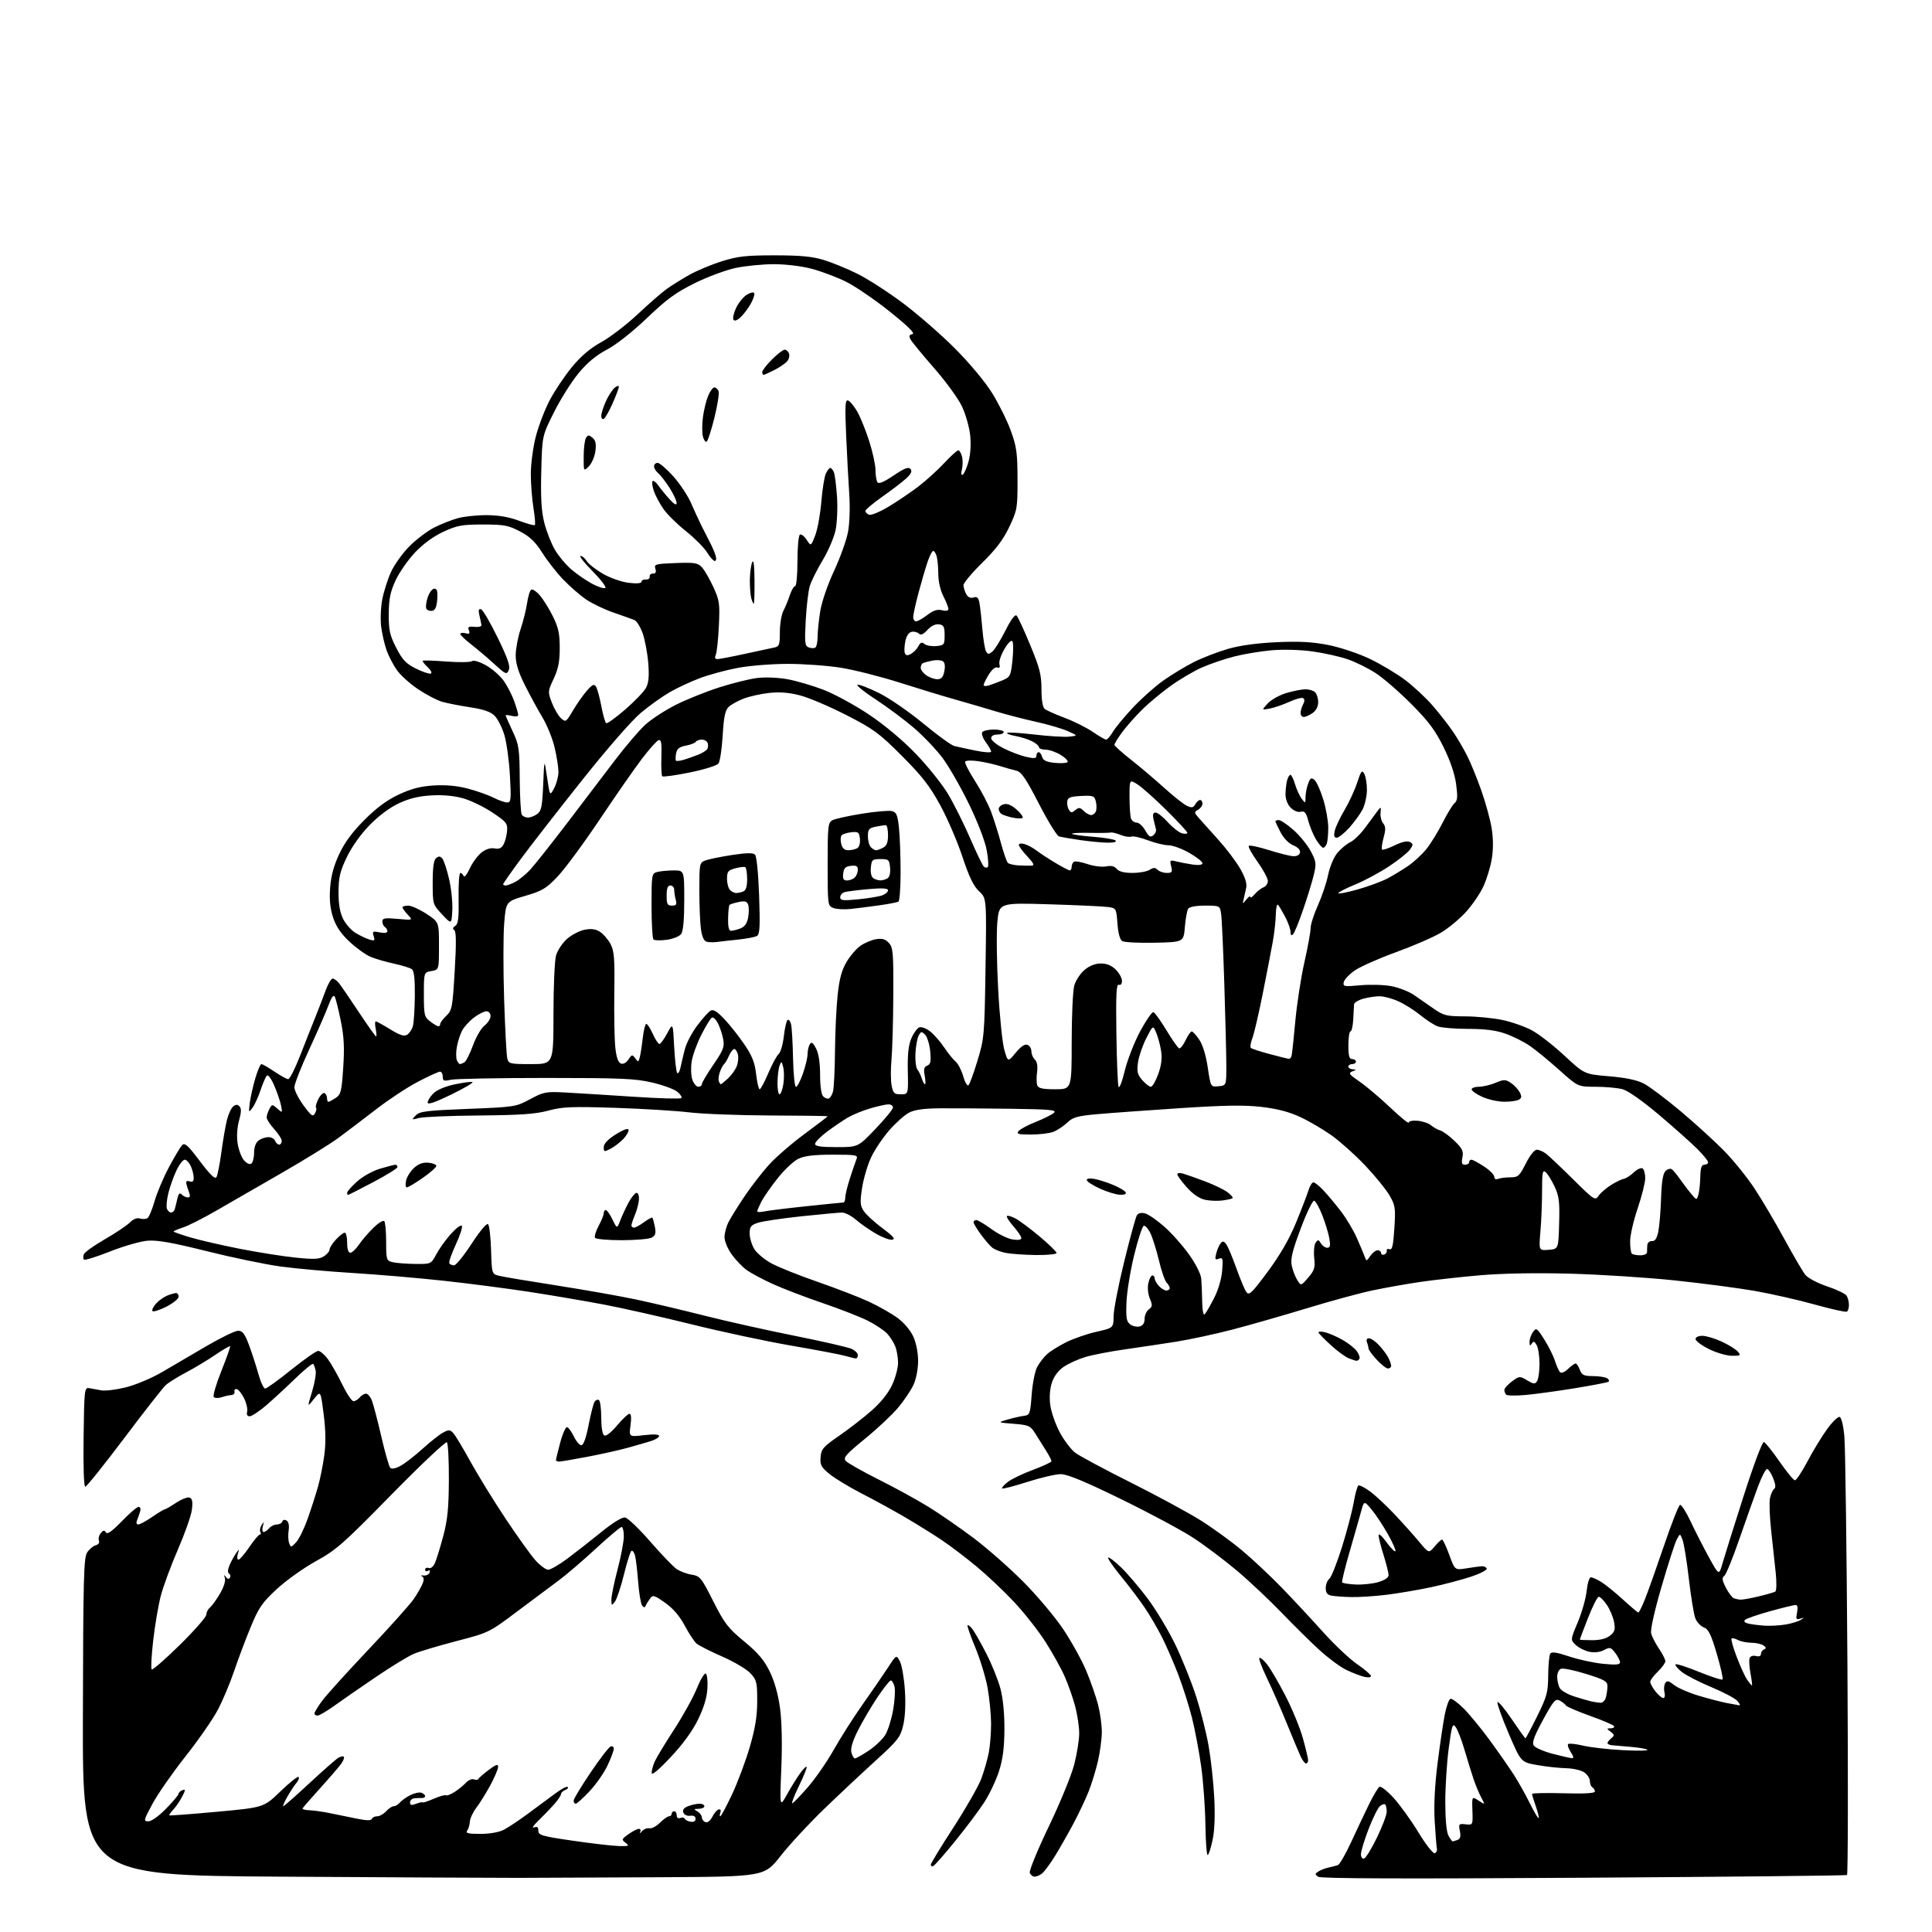 <?xml version="1.0" encoding="UTF-8" standalone="no"?>
<svg 
  version="1.1" 
  xmlns="http://www.w3.org/2000/svg" 
  xmlns:xlink="http://www.w3.org/1999/xlink" 
  xmlns:svg="http://www.w3.org/2000/svg"
  xmlns:rdf="http://www.w3.org/1999/02/22-rdf-syntax-ns#"
  xmlns:cc="http://creativecommons.org/ns#"
  xmlns:dc="http://purl.org/dc/elements/1.1/"
  viewBox="0 0 768 768"
  width="768"
  height="768"
>
<style>svg {background-color: white; }</style>"
<path stroke="none" fill="black" fill-rule="evenodd" d="M206.00,746.48C197.47,746.49 155.02,746.27 111.66,746.00C32.83,745.50 32.83,745.50 32.95,682.51C33.07,627.27 33.28,619.23 34.64,617.14C35.50,615.83 37.03,614.54 38.03,614.28C39.11,614.00 39.64,613.22 39.32,612.39C39.02,611.61 39.35,610.28 40.05,609.44C41.04,608.24 41.49,608.18 42.10,609.17C42.66,610.06 44.51,608.75 48.42,604.72C51.46,601.57 54.47,599.00 55.09,599.00C55.72,599.00 56.01,599.79 55.73,600.75C55.45,601.71 54.90,603.29 54.51,604.25C54.06,605.33 54.23,606.00 54.96,606.00C55.61,606.00 58.10,604.65 60.50,603.00C62.90,601.35 65.13,600.00 65.45,600.00C65.78,600.00 67.82,598.82 70.00,597.38C72.17,595.94 74.60,595.02 75.39,595.32C76.46,595.73 76.68,596.97 76.27,600.19C75.96,602.56 73.45,609.67 70.70,616.00C67.95,622.33 64.90,630.59 63.92,634.36C62.94,638.14 61.58,646.12 60.90,652.11C60.22,658.09 59.94,663.27 60.29,663.62C60.64,663.97 65.67,659.59 71.46,653.90C77.26,648.20 82.00,642.79 82.00,641.89C82.00,640.98 82.65,639.70 83.45,639.04C84.25,638.37 86.05,635.88 87.45,633.49C88.94,630.96 89.75,628.39 89.40,627.33C88.96,625.96 89.05,625.84 89.78,626.86C90.41,627.74 90.98,627.85 91.39,627.18C91.74,626.61 91.59,625.87 91.05,625.53C90.43,625.15 90.50,623.95 91.24,622.21C91.88,620.72 93.03,618.60 93.80,617.50C95.15,615.56 95.17,615.56 94.53,617.75C94.16,618.99 94.28,620.00 94.78,620.00C95.28,620.00 97.22,617.75 99.09,615.00C100.97,612.25 102.86,610.00 103.31,610.00C103.75,610.00 103.84,609.55 103.50,609.01C103.17,608.46 103.39,607.22 103.99,606.26C104.95,604.73 105.01,604.80 104.48,606.75C104.14,607.99 104.29,609.00 104.81,609.00C105.33,609.00 106.32,608.33 107.00,607.50C107.68,606.67 109.05,606.00 110.04,606.00C111.03,606.00 112.01,605.47 112.23,604.82C112.46,604.13 113.15,603.98 113.92,604.45C114.73,604.95 115.04,606.43 114.74,608.38C114.47,610.09 114.56,612.36 114.94,613.40C115.61,615.23 115.72,615.21 117.72,613.07C118.86,611.85 120.93,607.61 122.32,603.67C123.71,599.73 125.55,594.02 126.40,591.00C127.26,587.98 128.39,582.35 128.91,578.50C129.56,573.68 129.48,568.58 128.65,562.12C127.46,552.74 127.46,552.74 124.79,556.12C122.13,559.50 122.13,559.50 124.02,553.31C125.06,549.90 125.72,546.13 125.49,544.92C125.25,543.72 124.81,542.48 124.50,542.17C124.20,541.86 120.92,544.54 117.22,548.13C113.52,551.72 108.30,556.53 105.61,558.83C102.92,561.12 100.05,563.00 99.24,563.00C98.31,563.00 97.94,562.33 98.24,561.18C98.50,560.18 97.99,557.85 97.11,556.00C96.22,554.16 94.92,552.46 94.22,552.23C93.51,552.00 93.06,552.42 93.22,553.16C93.37,553.90 92.83,554.53 92.00,554.56C91.17,554.59 89.44,554.97 88.15,555.41C86.86,555.84 85.43,555.82 84.99,555.35C84.54,554.88 85.89,550.23 87.99,545.00C90.08,539.77 91.65,535.34 91.47,535.15C91.29,534.96 88.58,536.53 85.46,538.65C82.35,540.77 77.13,543.91 73.86,545.62C70.60,547.34 67.02,549.58 65.90,550.59C64.78,551.60 57.33,561.11 49.35,571.72C41.37,582.32 34.41,591.00 33.90,591.00C33.33,591.00 33.07,583.08 33.23,571.25C33.49,552.13 33.56,551.51 35.50,551.82C36.60,552.00 38.73,552.38 40.24,552.68C41.74,552.98 46.10,552.46 49.92,551.52C53.74,550.58 60.16,547.90 64.19,545.56C68.21,543.21 76.22,538.53 81.98,535.15C87.75,531.77 93.46,529.00 94.66,529.00C96.41,529.00 97.28,530.14 98.95,534.60C100.11,537.68 101.79,542.86 102.69,546.10C103.59,549.35 104.82,551.99 105.41,551.98C106.01,551.97 110.68,548.60 115.79,544.48C120.90,540.37 125.72,537.00 126.49,537.00C127.26,537.00 128.99,538.46 130.31,540.25C131.64,542.04 134.20,546.54 136.00,550.25C137.80,553.96 139.83,557.00 140.51,557.00C141.20,557.00 142.32,556.33 143.00,555.50C143.68,554.67 144.81,554.00 145.50,554.00C146.19,554.00 147.24,555.24 147.83,556.75C148.42,558.26 150.11,564.67 151.57,571.00C153.03,577.33 154.63,582.94 155.13,583.47C155.71,584.08 157.21,583.79 159.27,582.66C161.05,581.69 164.97,578.64 168.00,575.89C171.03,573.14 174.68,570.25 176.13,569.48C178.46,568.23 178.93,568.27 180.27,569.79C181.10,570.73 184.13,575.77 187.00,581.00C189.88,586.23 196.11,596.35 200.85,603.50C205.60,610.65 211.00,618.19 212.85,620.25C214.71,622.31 216.99,624.00 217.92,624.00C218.84,624.00 222.28,622.00 225.55,619.57C228.82,617.13 234.88,612.39 239.00,609.04C243.55,605.34 247.27,603.05 248.45,603.22C249.52,603.37 254.02,607.67 258.45,612.76C262.88,617.86 267.60,622.78 268.94,623.70C270.28,624.62 272.98,625.64 274.93,625.95C278.28,626.50 278.79,627.12 283.53,636.52C288.00,645.37 289.40,647.18 295.83,652.50C301.37,657.09 303.77,659.91 306.00,664.50C307.88,668.36 309.33,673.53 310.07,679.00C310.79,684.33 310.98,693.28 310.58,703.00C309.95,718.50 309.95,718.50 312.82,713.37C314.40,710.54 316.71,706.80 317.96,705.06C319.20,703.31 320.41,702.08 320.65,702.32C320.90,702.56 319.52,705.99 317.59,709.95C315.67,713.90 314.50,716.99 314.99,716.82C315.49,716.64 318.32,713.68 321.30,710.24C324.27,706.80 328.87,700.14 331.51,695.43C334.15,690.73 339.38,682.52 343.15,677.19C346.91,671.86 351.41,665.31 353.15,662.63C356.32,657.76 356.32,657.76 357.73,660.45C358.50,661.93 359.39,667.09 359.71,671.91C360.07,677.43 359.81,682.60 359.03,685.87C357.90,690.59 356.92,691.85 348.19,699.78C342.91,704.58 333.68,713.23 327.69,719.00C321.69,724.77 313.88,733.21 310.31,737.75C303.83,746.00 303.83,746.00 262.67,746.23C240.03,746.35 214.53,746.46 206.00,746.48zM629.50,746.43C557.72,746.89 525.04,746.77 524.00,746.05C522.67,745.12 522.67,744.89 524.00,743.99C524.83,743.44 526.62,742.72 528.00,742.41C529.38,742.09 531.08,741.65 531.79,741.43C532.50,741.21 534.89,737.09 537.10,732.27C539.32,727.45 542.52,720.67 544.22,717.21C545.92,713.75 547.77,710.64 548.34,710.29C548.90,709.94 551.42,711.90 553.93,714.64C556.44,717.39 560.90,723.56 563.83,728.37C566.75,733.18 569.68,736.92 570.33,736.68C570.97,736.44 571.36,735.67 571.20,734.97C571.03,734.27 570.64,729.37 570.32,724.10C569.94,717.70 570.32,709.95 571.46,700.86C572.41,693.36 573.71,684.62 574.34,681.44C574.98,678.26 575.98,675.50 576.57,675.30C577.16,675.11 579.56,676.88 581.91,679.23C584.25,681.58 588.95,687.31 592.34,691.96C595.73,696.61 599.96,702.68 601.75,705.46C603.54,708.23 606.40,713.33 608.12,716.80C609.83,720.26 611.41,722.92 611.63,722.71C611.84,722.49 611.34,720.39 610.51,718.03C609.68,715.68 609.00,713.47 609.00,713.12C609.00,712.78 614.62,712.66 621.50,712.85C629.74,713.09 634.00,712.85 634.00,712.16C634.00,711.59 633.55,710.84 633.00,710.50C632.45,710.16 632.00,709.03 632.00,708.00C632.00,706.96 631.00,705.41 629.78,704.56C628.56,703.70 625.29,702.95 622.53,702.89C619.76,702.83 614.60,702.27 611.06,701.64C604.61,700.50 604.61,700.50 599.75,689.15C597.08,682.91 595.07,677.30 595.27,676.69C595.48,676.07 597.99,679.04 600.85,683.28C603.72,687.53 606.21,691.00 606.39,691.00C606.57,691.00 608.66,687.06 611.04,682.25C614.94,674.36 615.38,672.76 615.43,666.00C615.47,661.88 615.84,657.98 616.25,657.35C616.79,656.51 618.84,656.81 623.75,658.46C627.46,659.70 633.54,661.02 637.25,661.39C642.42,661.90 643.99,661.76 643.98,660.78C643.97,660.08 643.10,658.39 642.06,657.04C640.33,654.79 639.95,654.69 637.64,655.92C636.08,656.76 633.88,657.03 631.86,656.62C630.06,656.26 627.62,655.05 626.42,653.93C624.24,651.88 624.24,651.88 627.21,644.83C628.83,640.96 630.42,635.36 630.72,632.39C631.03,629.43 631.78,627.00 632.39,627.00C633.00,627.01 634.85,627.83 636.50,628.84C638.15,629.85 642.04,633.00 645.14,635.84C648.24,638.68 651.00,641.00 651.27,641.00C651.55,641.00 652.72,638.64 653.88,635.75C655.05,632.86 658.44,623.31 661.43,614.52C664.41,605.74 667.29,598.40 667.83,598.22C668.37,598.04 670.24,600.96 672.00,604.70C673.75,608.44 677.02,614.84 679.26,618.93C683.33,626.35 683.33,626.35 684.73,621.43C685.50,618.72 689.27,606.68 693.12,594.68C697.14,582.13 700.57,573.02 701.19,573.23C701.78,573.43 704.56,576.91 707.38,580.98C710.20,585.05 712.95,588.40 713.50,588.44C714.05,588.47 716.30,585.09 718.50,580.92C720.70,576.75 724.21,570.98 726.30,568.10C728.39,565.22 730.64,563.04 731.30,563.26C732.00,563.50 732.78,566.72 733.17,571.08C733.54,575.16 734.08,615.95 734.38,661.72C734.68,707.48 734.60,745.12 734.21,745.35C733.82,745.59 686.70,746.07 629.50,746.43zM411.28,746.00C410.54,746.00 409.68,745.32 409.36,744.49C409.04,743.66 412.44,735.37 416.91,726.06C421.39,716.75 425.94,705.65 427.02,701.40C428.11,697.16 429.00,691.60 429.00,689.05C429.00,686.50 428.30,681.75 427.45,678.48C426.60,675.21 424.72,669.83 423.27,666.52C421.82,663.21 418.32,656.90 415.48,652.50C412.65,648.10 407.07,641.02 403.08,636.77C399.10,632.51 392.38,626.18 388.17,622.69C383.95,619.19 377.78,614.51 374.47,612.28C371.15,610.05 364.62,605.98 359.97,603.25C355.31,600.52 347.45,596.21 342.50,593.67C337.55,591.13 331.79,587.63 329.70,585.91C326.40,583.19 325.93,582.29 326.20,579.19C326.47,576.00 327.27,575.08 333.50,570.79C337.35,568.14 343.14,563.66 346.37,560.82C350.11,557.54 353.11,553.81 354.61,550.58C355.92,547.79 356.98,543.84 356.99,541.82C357.00,539.79 356.52,536.86 355.93,535.32C355.35,533.77 353.88,531.44 352.68,530.15C351.48,528.86 348.02,526.55 345.00,525.02C341.98,523.50 333.88,520.33 327.00,517.99C320.12,515.65 311.23,512.24 307.24,510.43C303.24,508.61 298.59,506.13 296.90,504.93C295.21,503.72 292.51,500.93 290.91,498.72C289.29,496.48 288.00,493.42 288.00,491.80C288.00,490.21 288.74,487.46 289.65,485.70C290.55,483.94 293.42,479.35 296.01,475.50C298.61,471.65 302.93,466.06 305.62,463.07C308.30,460.09 314.66,454.57 319.75,450.82C324.84,447.06 329.00,443.87 329.00,443.74C329.00,443.61 318.76,443.46 306.25,443.42C293.74,443.37 279.20,442.82 273.94,442.18C268.68,441.55 255.40,440.74 244.44,440.38C227.18,439.82 223.63,439.96 218.00,441.48C212.91,442.86 206.95,443.28 190.50,443.42C178.95,443.52 168.15,443.97 166.50,444.43C163.60,445.22 163.56,445.18 165.26,443.40C166.80,441.78 169.43,441.45 185.99,440.80C204.63,440.06 205.04,440.00 210.72,436.95C216.18,434.02 216.98,433.87 225.00,434.30C229.68,434.55 241.75,435.30 251.82,435.97C261.90,436.64 270.45,436.88 270.82,436.51C271.20,436.13 270.47,434.99 269.21,433.97C267.96,432.95 263.46,431.31 259.21,430.31C252.55,428.75 246.79,428.50 217.00,428.50C198.03,428.50 181.04,428.83 179.25,429.22C176.44,429.85 176.00,429.69 176.00,427.97C176.00,426.89 175.51,426.00 174.90,426.00C174.30,426.00 170.36,427.80 166.15,430.00C161.94,432.20 154.45,437.14 149.50,440.97C144.55,444.80 137.80,449.92 134.50,452.35C131.20,454.78 121.08,461.03 112.00,466.26C102.92,471.48 91.22,478.23 86.00,481.24C80.78,484.26 74.81,487.28 72.75,487.94C70.69,488.61 69.00,489.33 69.00,489.54C69.00,489.74 72.04,490.81 75.75,491.91C79.46,493.00 88.35,495.05 95.50,496.45C102.65,497.85 112.55,499.41 117.50,499.92C124.82,500.67 126.92,500.57 128.75,499.40C129.99,498.60 131.00,497.40 131.00,496.72C131.00,496.04 132.14,494.25 133.54,492.74C134.94,491.23 136.51,490.00 137.04,490.00C137.57,490.00 138.00,491.80 138.00,494.00C138.00,496.54 138.46,498.00 139.25,497.99C139.94,497.99 141.51,496.51 142.73,494.71C143.96,492.90 146.54,489.90 148.47,488.03C150.39,486.16 152.31,484.98 152.74,485.40C153.16,485.82 153.50,489.52 153.50,493.63C153.50,500.75 153.61,501.12 156.00,501.72C157.38,502.07 161.40,502.39 164.93,502.43C171.37,502.50 171.37,502.50 173.43,498.60C174.57,496.46 177.14,492.86 179.15,490.60C181.16,488.35 183.14,486.83 183.56,487.24C183.98,487.65 182.92,491.00 181.21,494.67C179.50,498.35 178.33,501.73 178.61,502.18C178.89,502.63 179.74,503.00 180.50,503.00C181.25,503.00 184.41,499.11 187.50,494.37C190.81,489.29 193.50,486.10 194.02,486.62C194.52,487.12 195.05,491.77 195.21,496.97C195.50,506.43 195.50,506.43 198.50,507.17C200.15,507.58 210.50,509.32 221.50,511.03C232.50,512.75 246.68,515.26 253.00,516.60C259.32,517.95 271.48,520.82 280.00,522.98C288.52,525.14 304.61,528.74 315.74,530.97C326.87,533.20 337.10,535.55 338.49,536.18C339.87,536.81 341.00,537.92 341.00,538.66C341.00,539.40 340.66,540.00 340.24,540.00C339.83,540.00 337.91,539.55 335.99,538.99C334.07,538.44 324.40,536.60 314.50,534.90C304.60,533.20 286.82,529.40 275.00,526.46C263.18,523.53 247.43,519.98 240.00,518.57C232.57,517.17 219.30,514.91 210.50,513.55C201.70,512.20 186.18,510.18 176.00,509.08C165.82,507.98 149.62,506.60 140.00,506.02C130.38,505.43 117.55,504.28 111.50,503.45C105.45,502.62 92.24,499.88 82.14,497.35C68.44,493.93 62.48,492.88 58.64,493.20C55.80,493.43 49.10,495.36 43.75,497.48C38.39,499.60 33.72,501.06 33.38,500.71C33.03,500.37 33.01,499.42 33.32,498.60C33.64,497.78 37.41,495.09 41.70,492.61C45.99,490.14 50.46,487.14 51.63,485.95C52.97,484.59 54.46,484.01 55.63,484.37C56.66,484.69 58.00,484.63 58.62,484.23C59.23,483.83 60.50,480.80 61.44,477.50C62.38,474.20 64.95,468.12 67.15,464.00C69.34,459.88 71.71,455.91 72.41,455.20C73.44,454.13 74.75,455.31 79.45,461.57C83.53,466.99 85.47,468.86 86.04,467.94C86.48,467.22 87.37,462.77 88.00,458.06C88.63,453.35 89.62,447.60 90.20,445.27C90.78,442.94 91.89,440.51 92.67,439.86C93.70,439.00 94.38,438.98 95.19,439.79C95.99,440.59 95.95,442.12 95.03,445.41C94.27,448.12 94.03,451.72 94.44,454.42C94.81,456.89 95.91,459.90 96.89,461.12C97.90,462.36 99.18,463.01 99.84,462.60C100.48,462.21 101.00,460.27 101.00,458.30C101.00,456.06 101.66,454.22 102.75,453.39C103.71,452.66 105.46,452.05 106.64,452.03C107.82,452.01 109.05,452.68 109.36,453.50C109.68,454.32 110.40,455.00 110.97,455.00C111.54,455.00 112.00,454.35 112.00,453.56C112.00,452.77 110.65,450.65 109.00,448.84C107.35,447.03 106.00,444.95 106.00,444.21C106.00,443.47 106.49,441.96 107.08,440.85C108.13,438.89 108.22,438.88 110.23,440.67C112.28,442.48 112.30,442.47 111.73,439.50C111.41,437.85 110.20,434.29 109.04,431.59C107.81,428.72 106.57,427.05 106.06,427.59C105.59,428.09 104.46,430.69 103.57,433.37C102.67,436.06 101.23,439.21 100.36,440.37C98.85,442.41 98.81,442.33 99.28,438.50C99.55,436.30 100.53,431.91 101.46,428.75C102.38,425.59 103.49,423.00 103.92,423.00C104.35,423.00 106.68,424.34 109.10,425.98C111.52,427.62 113.98,428.97 114.57,428.98C115.16,428.99 117.27,424.84 119.26,419.75C121.24,414.66 123.95,407.80 125.29,404.50C126.62,401.20 128.48,396.36 129.44,393.75C130.39,391.14 131.64,389.00 132.22,389.00C132.80,389.00 133.92,389.79 134.70,390.75C135.48,391.71 139.03,396.89 142.58,402.25C146.13,407.61 149.24,412.00 149.49,412.00C149.74,412.00 149.68,410.65 149.35,409.00C149.02,407.35 149.02,406.00 149.36,406.00C149.70,406.00 152.28,407.42 155.11,409.16C158.99,411.55 160.65,412.08 161.85,411.32C162.73,410.76 163.76,409.23 164.13,407.91C164.50,406.58 164.85,401.17 164.90,395.87C164.97,389.25 164.61,385.95 163.75,385.29C163.06,384.76 159.86,383.76 156.64,383.07C153.42,382.38 149.21,381.15 147.29,380.35C145.37,379.54 141.61,376.85 138.95,374.35C135.57,371.20 133.59,368.29 132.43,364.78C131.25,361.22 130.89,357.73 131.23,352.97C131.57,348.23 132.66,344.19 134.85,339.50C137.02,334.86 140.11,330.69 144.90,325.90C149.70,321.09 153.86,318.02 158.54,315.83C163.49,313.52 167.17,312.56 172.39,312.24C177.14,311.94 181.64,312.35 185.94,313.47C189.48,314.40 194.08,316.02 196.15,317.08C198.22,318.13 200.68,319.00 201.61,319.00C203.13,319.00 203.24,317.91 202.70,308.25C202.37,302.34 201.37,295.08 200.48,292.13C199.58,289.18 197.85,285.76 196.62,284.53C195.03,282.94 192.27,281.98 186.95,281.17C182.85,280.54 177.85,279.56 175.82,278.99C173.80,278.42 169.48,276.17 166.22,273.99C162.96,271.81 159.12,268.34 157.69,266.27C156.25,264.19 154.44,260.69 153.67,258.48C152.89,256.27 151.94,252.17 151.55,249.36C151.16,246.56 151.33,241.67 151.92,238.49C152.50,235.31 154.09,230.31 155.43,227.37C156.78,224.43 160.10,219.81 162.81,217.10C165.52,214.39 169.94,211.05 172.64,209.68C175.33,208.32 179.55,206.65 182.02,205.98C184.48,205.30 189.65,204.76 193.50,204.78C198.20,204.80 202.41,205.53 206.32,207.00C209.52,208.21 212.35,208.98 212.61,208.72C212.87,208.46 212.62,205.38 212.05,201.87C211.48,198.37 211.01,192.31 211.01,188.41C211.00,184.51 211.89,177.85 212.97,173.61C214.06,169.37 216.56,162.83 218.53,159.07C220.50,155.32 224.49,149.38 227.39,145.87C231.00,141.50 234.66,138.40 239.03,136.00C242.53,134.07 249.02,129.10 253.45,124.95C257.88,120.80 263.07,116.27 265.00,114.88C266.93,113.50 270.98,110.97 274.00,109.27C277.02,107.57 282.88,105.13 287.00,103.84C293.31,101.87 296.64,101.50 308.00,101.50C318.28,101.51 322.93,101.95 327.50,103.36C330.80,104.37 336.78,106.82 340.80,108.81C344.81,110.79 352.91,116.01 358.80,120.40C364.68,124.79 374.01,132.91 379.53,138.44C385.42,144.35 391.55,151.69 394.38,156.24C397.02,160.49 400.38,167.24 401.82,171.24C404.11,177.54 404.46,180.08 404.48,190.50C404.50,202.01 404.36,202.79 401.23,209.41C398.84,214.46 395.93,218.32 390.48,223.68C386.36,227.73 383.00,231.74 383.00,232.59C383.00,233.44 383.48,235.02 384.06,236.11C384.77,237.43 385.74,237.90 386.97,237.51C388.41,237.05 388.94,237.55 389.35,239.71C389.64,241.24 390.16,245.90 390.51,250.05C390.85,254.20 391.52,258.22 391.99,258.98C392.72,260.16 393.10,260.16 394.51,258.99C395.42,258.24 397.74,254.50 399.66,250.68C401.94,246.16 403.49,244.09 404.13,244.73C404.67,245.27 407.11,250.55 409.55,256.47C413.32,265.57 414.00,268.26 414.00,273.99C414.00,278.18 414.48,281.15 415.25,281.79C415.94,282.36 419.54,283.97 423.26,285.37C426.98,286.77 432.01,289.29 434.44,290.96C436.87,292.63 439.24,294.00 439.71,294.00C440.18,294.00 441.38,292.62 442.38,290.94C443.37,289.25 446.94,284.93 450.30,281.34C453.66,277.75 459.13,272.88 462.45,270.52C465.78,268.17 471.28,264.84 474.67,263.14C478.07,261.44 484.14,259.10 488.17,257.94C492.94,256.56 499.72,255.64 507.57,255.28C516.61,254.88 521.74,255.16 528.07,256.41C532.76,257.34 540.04,259.77 544.50,261.90C548.90,264.00 555.28,267.82 558.68,270.39C562.07,272.96 567.06,277.63 569.75,280.78C572.45,283.93 576.02,288.52 577.69,291.00C579.36,293.48 581.87,297.75 583.25,300.50C584.64,303.25 587.17,309.46 588.87,314.30C590.58,319.13 592.42,325.90 592.97,329.32C593.61,333.32 593.63,337.63 593.02,341.35C592.51,344.53 591.01,349.47 589.69,352.32C588.38,355.17 585.26,359.75 582.76,362.50C580.26,365.25 575.79,368.96 572.83,370.74C569.86,372.52 561.82,376.01 554.97,378.50C548.11,380.98 540.70,384.27 538.51,385.80C536.31,387.33 534.35,389.42 534.15,390.45C533.82,392.16 534.33,392.26 540.78,391.66C544.62,391.30 550.17,391.46 553.11,392.02C556.05,392.58 560.04,394.13 561.98,395.46C563.91,396.80 567.48,399.27 569.90,400.95C573.92,403.73 575.01,404.00 582.40,404.02C586.86,404.03 593.55,404.68 597.28,405.47C601.01,406.26 606.30,408.13 609.04,409.62C611.78,411.11 617.58,415.63 621.92,419.66C629.81,427.00 629.81,427.00 639.66,427.84C646.39,428.41 650.77,429.34 653.50,430.77C655.70,431.92 662.23,436.82 668.00,441.67C673.77,446.51 681.56,453.59 685.30,457.41C689.04,461.22 694.50,467.98 697.43,472.42C700.36,476.86 705.70,485.90 709.29,492.50C712.89,499.10 716.65,505.53 717.66,506.78C718.69,508.06 722.50,510.07 726.33,511.35C730.08,512.61 733.57,514.28 734.06,515.07C734.56,515.86 734.98,517.49 734.98,518.69C734.99,519.90 734.63,521.11 734.17,521.40C733.71,521.68 727.97,520.41 721.42,518.58C714.86,516.75 704.10,514.31 697.50,513.15C690.90,512.00 676.50,510.11 665.50,508.96C654.50,507.81 635.83,506.62 624.00,506.30C610.62,505.94 597.21,506.18 588.50,506.93C580.80,507.59 570.00,508.79 564.50,509.60C559.00,510.41 550.45,511.93 545.50,512.98C540.55,514.02 528.85,517.21 519.50,520.06C510.15,522.90 496.88,526.71 490.00,528.50C483.12,530.30 473.00,532.48 467.50,533.35C462.00,534.22 452.77,535.60 447.00,536.42C441.23,537.24 434.21,538.60 431.41,539.44C428.61,540.29 424.79,542.01 422.91,543.28C420.75,544.73 419.01,547.03 418.17,549.54C417.33,552.04 417.08,555.33 417.49,558.48C417.84,561.22 419.54,566.10 421.25,569.33C422.97,572.55 425.76,576.23 427.44,577.50C429.12,578.77 439.05,584.10 449.50,589.33C459.95,594.57 472.48,601.35 477.34,604.41C482.20,607.47 489.63,612.87 493.84,616.41C498.05,619.95 505.13,626.59 509.56,631.17C514.00,635.75 521.31,643.61 525.81,648.62C530.30,653.64 536.46,659.45 539.49,661.54C542.52,663.63 545.00,665.76 545.00,666.27C545.00,666.80 543.78,666.92 542.25,666.55C540.74,666.18 537.59,664.97 535.26,663.85C532.92,662.74 528.20,659.27 524.76,656.15C521.31,653.03 514.45,646.26 509.50,641.11C504.55,635.97 496.45,628.35 491.50,624.19C486.55,620.04 478.78,614.21 474.24,611.24C469.69,608.28 456.83,601.39 445.65,595.93C431.23,588.88 424.26,586.00 421.67,586.00C419.67,586.00 413.70,587.38 408.42,589.08C403.14,590.77 398.61,591.94 398.36,591.69C398.10,591.44 399.09,590.29 400.55,589.14C402.01,587.99 406.54,585.81 410.60,584.30C414.67,582.79 418.00,581.23 418.00,580.84C418.00,580.46 416.99,578.52 415.75,576.55C414.51,574.57 412.59,571.50 411.47,569.73C409.59,566.75 408.92,566.46 402.97,565.98C396.50,565.46 396.50,565.46 400.50,564.30C402.70,563.66 405.62,562.99 407.00,562.82C409.37,562.52 409.53,562.09 410.10,554.50C410.42,550.10 411.39,545.15 412.25,543.50C413.11,541.85 414.87,539.54 416.15,538.36C417.44,537.18 420.88,535.03 423.79,533.57C426.70,532.12 432.12,530.24 435.85,529.40C442.62,527.87 442.62,527.87 442.67,523.18C442.69,520.61 444.59,510.85 446.89,501.50C449.18,492.15 451.45,483.88 451.92,483.11C452.46,482.24 453.66,481.95 455.14,482.33C456.44,482.66 459.87,485.01 462.76,487.56C465.66,490.10 470.10,495.08 472.63,498.63C475.34,502.43 477.35,506.41 477.51,508.29C477.66,510.06 477.83,514.18 477.89,517.45C477.96,521.00 478.36,523.02 478.89,522.45C479.39,521.93 481.04,519.07 482.57,516.11C484.25,512.86 485.54,508.52 485.82,505.20C486.23,500.26 486.09,499.75 484.53,500.35C483.04,500.92 482.88,500.62 483.47,498.27C483.85,496.75 484.64,494.94 485.22,494.23C486.06,493.22 486.53,493.32 487.52,494.73C488.20,495.70 489.99,499.98 491.50,504.22C493.01,508.47 494.79,512.70 495.46,513.62C496.53,515.08 497.60,514.06 503.93,505.53C508.81,498.94 512.47,492.62 515.15,486.13C517.33,480.83 519.56,475.04 520.11,473.25C520.65,471.46 521.55,470.00 522.10,470.00C522.66,470.00 524.48,471.46 526.15,473.25C527.82,475.04 530.93,478.76 533.05,481.53C535.17,484.30 538.00,489.02 539.33,492.03C540.66,495.04 542.07,498.40 542.47,499.50C543.17,501.45 543.22,501.45 544.71,499.25C545.56,498.01 546.86,497.00 547.62,497.00C548.38,497.00 549.00,497.49 549.00,498.08C549.00,498.68 549.56,498.96 550.25,498.71C550.94,498.46 551.39,497.76 551.26,497.16C551.13,496.56 551.63,496.30 552.37,496.59C553.41,496.99 553.84,495.10 554.28,488.30C554.80,480.15 554.66,479.18 552.32,475.14C550.93,472.75 546.58,467.40 542.65,463.27C538.72,459.13 532.76,453.79 529.40,451.39C526.04,448.99 520.41,445.69 516.89,444.05C512.47,441.98 507.72,440.74 501.50,440.02C494.65,439.22 486.90,439.34 469.00,440.52C456.07,441.37 441.31,442.44 436.19,442.90C428.20,443.62 426.50,444.10 424.19,446.31C422.71,447.72 420.23,449.35 418.68,449.94C417.14,450.52 413.14,451.00 409.81,451.00C404.73,451.00 403.94,450.77 404.92,449.60C405.56,448.83 408.65,447.19 411.79,445.95C414.93,444.71 418.16,443.09 418.96,442.35C420.20,441.21 417.45,440.96 401.46,440.75C391.03,440.61 378.45,440.53 373.50,440.57C367.20,440.63 363.56,441.14 361.35,442.30C359.62,443.20 356.12,446.32 353.57,449.22C351.02,452.13 347.77,456.95 346.34,459.95C344.92,462.95 343.28,468.43 342.71,472.13C341.82,477.89 341.91,479.21 343.34,481.39C344.26,482.80 347.59,485.86 350.75,488.20C354.99,491.34 356.03,492.55 354.72,492.81C353.74,493.00 350.82,491.93 348.22,490.42C345.62,488.92 342.02,486.41 340.22,484.84C338.41,483.28 335.93,482.00 334.72,482.01C333.50,482.02 326.22,482.69 318.54,483.50C310.86,484.32 303.10,485.47 301.29,486.07C298.49,486.99 298.00,487.63 298.00,490.33C298.01,492.07 298.83,494.85 299.84,496.50C300.84,498.15 303.91,500.72 306.65,502.21C309.39,503.70 317.68,507.02 325.07,509.57C332.45,512.13 341.65,515.69 345.50,517.48C349.35,519.27 354.45,522.17 356.83,523.93C359.34,525.78 361.95,528.88 363.05,531.31C364.19,533.80 364.96,537.73 364.96,541.00C364.96,544.21 364.19,548.17 363.12,550.50C362.12,552.70 359.31,556.84 356.90,559.70C354.48,562.55 348.55,568.11 343.71,572.05C336.32,578.07 335.12,579.44 336.16,580.69C336.84,581.51 342.78,584.88 349.36,588.18C355.93,591.47 364.88,596.38 369.24,599.09C373.60,601.79 381.51,607.26 386.83,611.25C392.15,615.23 401.03,623.02 406.56,628.56C412.10,634.10 419.32,642.67 422.64,647.62C425.94,652.56 430.07,660.02 431.81,664.20C433.55,668.38 435.65,674.41 436.49,677.61C437.32,680.80 437.99,685.69 437.99,688.46C437.98,691.23 437.29,696.42 436.47,700.00C435.64,703.58 433.99,708.98 432.80,712.00C431.62,715.02 428.85,720.88 426.66,725.00C424.46,729.12 421.12,734.98 419.24,738.00C417.36,741.02 415.10,744.06 414.22,744.75C413.34,745.44 412.01,746.00 411.28,746.00zM370.93,741.83C370.42,742.02 370.00,741.75 370.00,741.24C370.00,740.73 374.06,734.06 379.02,726.42C383.98,718.78 388.96,710.06 390.08,707.05C391.21,704.03 392.55,699.35 393.07,696.65C393.58,693.94 393.98,688.75 393.97,685.11C393.95,681.48 393.33,675.12 392.59,671.00C391.86,666.88 389.67,659.67 387.73,655.00C385.79,650.33 384.38,646.31 384.61,646.07C384.84,645.84 385.70,646.51 386.54,647.57C387.37,648.63 389.86,653.00 392.06,657.29C394.26,661.57 396.80,667.87 397.70,671.29C398.72,675.17 399.31,681.25 399.27,687.50C399.23,694.75 398.64,699.30 397.12,704.07C395.97,707.69 393.30,713.31 391.18,716.57C389.06,719.83 383.84,726.77 379.59,732.00C375.34,737.23 371.44,741.65 370.93,741.83zM542.25,738.79C542.94,738.59 545.24,734.84 547.36,730.46C549.49,726.08 551.23,721.47 551.24,720.21C551.24,718.95 550.98,717.65 550.65,717.32C550.32,716.99 549.38,717.27 548.56,717.95C547.74,718.63 545.71,722.73 544.04,727.06C542.37,731.39 541.00,735.89 541.00,737.05C541.00,738.28 541.53,739.01 542.25,738.79zM480.11,737.43C479.69,737.69 479.27,732.31 479.17,725.47C479.08,718.63 478.32,708.19 477.50,702.26C476.67,696.34 475.04,687.68 473.87,683.01C472.70,678.33 470.27,670.64 468.46,665.90C466.66,661.17 463.73,654.42 461.95,650.90C460.18,647.38 457.04,642.01 454.97,638.97C452.91,635.92 448.69,630.35 445.59,626.57C442.50,622.79 440.21,619.46 440.50,619.16C440.80,618.87 443.11,620.62 445.65,623.06C448.18,625.50 452.93,631.07 456.20,635.43C459.47,639.80 464.35,647.90 467.05,653.43C469.74,658.97 473.48,668.23 475.36,674.00C477.24,679.77 479.53,688.77 480.44,694.00C481.36,699.23 482.37,708.45 482.68,714.50C483.05,721.44 482.82,727.62 482.06,731.23C481.40,734.39 480.52,737.18 480.11,737.43zM246.00,733.83C250.00,733.92 250.30,733.79 248.70,732.57C247.01,731.29 247.08,731.08 249.85,729.10C251.48,727.95 253.33,727.00 253.96,727.00C254.60,727.00 254.83,727.56 254.48,728.25C254.14,728.94 254.45,728.81 255.18,727.96C255.90,727.12 257.24,726.58 258.15,726.77C259.06,726.96 260.95,725.96 262.35,724.55C263.76,723.15 265.38,722.00 265.95,722.00C266.53,722.00 267.00,721.55 267.00,721.00C267.00,720.45 267.45,720.00 268.00,720.00C268.55,720.00 269.00,720.72 269.00,721.61C269.00,722.59 269.56,723.00 270.44,722.66C271.22,722.36 272.01,722.50 272.19,722.96C272.36,723.43 273.40,723.97 274.50,724.16C275.76,724.37 276.50,723.95 276.50,723.00C276.50,722.05 275.73,721.61 274.37,721.79C273.15,721.96 271.99,721.41 271.64,720.51C271.23,719.44 271.85,718.63 273.58,717.97C274.98,717.44 277.00,717.00 278.07,717.00C279.13,717.00 280.00,717.45 280.00,718.00C280.00,718.55 278.99,719.01 277.75,719.03C275.74,719.06 275.69,719.17 277.25,720.08C278.21,720.64 279.00,721.70 279.00,722.44C279.00,723.18 279.63,724.03 280.41,724.33C281.26,724.65 282.35,723.81 283.17,722.18C283.92,720.71 285.07,719.39 285.73,719.26C286.42,719.13 286.68,719.66 286.36,720.51C286.04,721.33 286.04,722.00 286.34,722.00C286.65,722.00 288.76,718.06 291.02,713.25C293.28,708.44 296.45,699.95 298.07,694.39C300.24,686.89 301.00,682.17 301.00,676.15C301.00,668.67 300.78,667.80 298.25,665.10C296.74,663.49 291.68,660.50 287.00,658.46C282.32,656.41 277.76,654.10 276.86,653.31C275.96,652.53 273.85,649.32 272.18,646.19C270.14,642.37 267.57,639.38 264.39,637.13C259.97,634.02 259.54,633.91 258.35,635.53C257.65,636.50 256.87,637.78 256.61,638.39C256.30,639.15 255.85,639.07 255.22,638.17C254.71,637.44 254.01,633.17 253.66,628.67C253.32,624.18 252.76,619.49 252.41,618.26C252.06,617.03 251.43,616.24 251.00,616.50C250.58,616.76 249.23,621.01 248.02,625.93C246.80,630.86 245.19,635.70 244.43,636.69C243.16,638.37 243.06,638.32 243.03,635.95C243.01,634.54 244.12,629.14 245.48,623.95C246.85,618.75 247.97,612.81 247.98,610.75C247.99,608.69 247.59,607.00 247.08,607.00C246.58,607.00 241.97,610.88 236.83,615.63C231.70,620.38 225.03,626.09 222.00,628.32C218.97,630.55 211.52,636.12 205.44,640.69C194.44,648.95 194.32,649.01 181.44,652.36C174.32,654.22 166.70,656.49 164.51,657.42C162.31,658.34 155.56,662.46 149.51,666.57C143.45,670.67 136.03,675.81 133.00,677.99C129.97,680.17 126.94,681.96 126.25,681.97C125.56,681.99 125.00,681.62 125.00,681.15C125.00,680.68 126.31,678.49 127.91,676.28C129.51,674.07 137.81,664.89 146.34,655.87C154.88,646.86 163.06,637.71 164.53,635.56C165.99,633.40 167.57,630.62 168.04,629.38C168.62,627.87 168.51,626.96 167.70,626.60C167.04,626.30 167.35,626.16 168.40,626.28C169.44,626.40 170.51,625.87 170.78,625.11C171.07,624.26 170.82,623.99 170.13,624.42C169.51,624.80 169.00,624.59 169.00,623.95C169.00,623.31 169.62,623.02 170.38,623.31C171.18,623.62 172.21,622.85 172.85,621.42C173.46,620.09 174.95,615.29 176.16,610.75C177.91,604.19 178.37,599.60 178.43,588.34C178.47,580.55 178.12,573.80 177.66,573.34C177.20,572.88 167.30,582.22 155.66,594.09C136.47,613.67 133.67,616.14 125.65,620.55C120.78,623.23 113.77,628.22 110.07,631.64C104.21,637.06 102.86,639.02 99.69,646.69C97.68,651.53 94.71,659.42 93.10,664.20C91.48,668.99 88.55,675.96 86.58,679.70C84.60,683.44 78.83,691.76 73.74,698.19C68.65,704.62 62.77,713.06 60.67,716.94C57.06,723.63 56.97,724.00 58.99,724.00C60.24,724.00 63.18,721.90 66.06,718.93C68.78,716.15 71.00,713.49 71.00,713.04C71.00,712.59 71.68,711.95 72.51,711.63C73.82,711.13 73.81,711.47 72.41,714.18C71.52,715.90 69.94,718.22 68.90,719.33C67.87,720.44 67.15,721.48 67.30,721.63C67.46,721.79 75.97,721.15 86.21,720.21C104.85,718.50 104.85,718.50 111.46,712.12C115.09,708.61 118.35,706.02 118.69,706.36C119.04,706.71 118.65,707.78 117.83,708.74C117.01,709.71 115.38,712.19 114.21,714.25C113.03,716.31 112.31,718.00 112.61,718.00C112.91,718.00 117.61,713.86 123.05,708.80C128.50,703.74 133.68,699.20 134.55,698.71C135.43,698.22 136.39,698.05 136.68,698.34C136.97,698.63 136.51,699.86 135.67,701.07C134.82,702.27 131.06,706.64 127.31,710.78C123.57,714.92 120.39,718.57 120.25,718.90C120.12,719.23 121.39,719.55 123.09,719.61C124.78,719.67 128.50,720.20 131.34,720.80C134.18,721.39 138.97,722.37 141.99,722.97C145.75,723.73 147.58,723.75 147.82,723.04C148.01,722.47 148.96,722.00 149.93,722.00C150.90,722.00 152.50,721.10 153.50,720.00C154.50,718.90 155.86,718.00 156.53,718.00C157.20,718.00 158.31,717.33 158.98,716.52C159.66,715.71 161.54,714.38 163.16,713.57C164.78,712.76 166.75,712.35 167.55,712.66C168.35,712.96 169.00,713.57 169.00,714.00C169.00,714.43 168.44,714.76 167.75,714.73C167.06,714.71 165.71,714.76 164.75,714.84C163.79,714.93 163.00,715.66 163.00,716.48C163.00,717.64 163.53,717.75 165.50,717.00C166.88,716.48 168.00,716.25 168.00,716.49C168.00,716.73 169.98,716.08 172.41,715.04C174.83,714.00 177.04,713.38 177.32,713.65C177.60,713.93 179.10,713.35 180.66,712.36C182.22,711.36 184.27,709.70 185.22,708.66C186.17,707.62 187.60,707.02 188.41,707.33C189.21,707.63 190.01,707.56 190.19,707.15C190.36,706.75 192.19,705.14 194.25,703.59C197.17,701.39 198.00,701.12 198.00,702.36C198.00,703.24 196.61,706.52 194.92,709.65C193.22,712.79 190.72,716.81 189.36,718.59C188.00,720.38 186.83,722.89 186.77,724.17C186.70,725.45 186.22,727.06 185.70,727.75C184.97,728.72 186.15,729.00 190.93,729.00C194.71,729.00 198.34,728.36 200.30,727.35C202.05,726.44 206.42,723.53 210.00,720.88C213.57,718.23 218.43,714.64 220.78,712.90C223.13,711.15 225.33,710.00 225.67,710.34C226.01,710.68 225.55,711.24 224.64,711.58C223.74,711.93 223.00,712.66 223.00,713.20C223.00,713.74 221.76,715.57 220.25,717.28C218.74,718.98 215.93,721.89 214.00,723.74C212.07,725.60 211.29,726.82 212.25,726.45C213.55,725.96 214.00,726.29 214.00,727.75C214.00,729.52 215.42,729.93 227.75,731.72C235.31,732.82 243.53,733.77 246.00,733.83zM577.45,732.00C577.66,732.00 578.53,731.73 579.38,731.41C580.49,730.98 580.75,730.00 580.32,727.85C579.76,725.06 579.90,724.90 582.61,725.19C585.50,725.50 585.50,725.50 585.31,719.76C585.11,714.03 585.11,714.03 587.76,715.76C590.41,717.50 590.41,717.50 588.80,714.50C587.91,712.85 586.51,709.48 585.69,707.00C584.86,704.52 583.27,699.35 582.14,695.50C581.01,691.65 579.46,687.63 578.68,686.57C577.41,684.84 577.13,685.69 575.88,695.07C575.12,700.81 574.51,710.45 574.52,716.50C574.54,723.47 575.01,728.32 575.81,729.75C576.50,730.99 577.24,732.00 577.45,732.00zM228.86,717.00C228.39,717.00 228.02,716.44 228.04,715.75C228.06,715.06 231.09,710.03 234.79,704.57C238.48,699.11 242.06,694.46 242.75,694.23C243.44,694.01 244.00,694.43 243.99,695.17C243.98,695.90 242.88,698.86 241.54,701.74C240.20,704.62 236.99,709.23 234.41,711.99C231.84,714.74 229.34,717.00 228.86,717.00zM266.60,698.50C261.86,703.56 259.08,705.87 259.05,704.80C259.02,703.86 259.56,701.84 260.23,700.30C260.91,698.76 264.37,693.04 267.91,687.60C271.45,682.15 275.51,674.83 276.93,671.34C278.34,667.84 279.95,665.10 280.50,665.24C281.06,665.39 281.38,667.92 281.22,670.95C281.03,674.69 279.87,678.62 277.53,683.45C275.29,688.08 271.53,693.25 266.60,698.50zM519.16,701.00C518.70,701.00 517.75,699.76 517.04,698.25C516.34,696.74 513.84,690.77 511.49,685.00C509.14,679.23 505.61,671.15 503.63,667.07C501.65,662.98 500.29,659.38 500.61,659.07C500.92,658.75 502.27,659.85 503.60,661.50C504.94,663.15 508.25,668.80 510.96,674.05C513.66,679.30 516.81,686.94 517.94,691.03C519.07,695.12 520.00,699.03 520.00,699.73C520.00,700.43 519.62,701.00 519.16,701.00zM339.85,699.00C340.29,699.00 342.74,697.62 345.29,695.93C347.84,694.24 350.81,691.43 351.89,689.68C352.97,687.93 354.38,683.46 355.03,679.74C355.68,676.02 355.93,671.85 355.59,670.49C355.24,669.12 354.58,668.00 354.11,668.00C353.65,668.00 351.24,671.04 348.76,674.75C346.28,678.46 342.81,684.37 341.05,687.87C338.90,692.14 338.04,695.03 338.44,696.62C338.77,697.93 339.40,699.00 339.85,699.00zM624.77,698.90C625.69,698.97 625.58,698.29 624.39,696.47C623.48,695.08 623.02,693.65 623.37,693.30C623.72,692.95 626.37,693.22 629.25,693.91C632.14,694.60 639.23,695.41 645.00,695.71C650.77,696.02 655.22,695.96 654.87,695.58C654.52,695.21 651.60,694.69 648.37,694.42C645.14,694.16 641.71,693.86 640.75,693.76C639.79,693.65 639.00,693.27 639.00,692.91C639.00,692.54 639.68,691.68 640.51,690.99C641.85,689.88 641.82,689.58 640.26,688.40C638.59,687.13 638.59,687.06 640.31,687.03C641.30,687.01 641.88,686.62 641.59,686.15C641.30,685.68 637.01,683.84 632.04,682.07C627.08,680.29 622.77,678.43 622.45,677.93C622.14,677.42 621.04,676.56 620.00,676.00C618.33,675.11 617.56,676.00 613.40,683.63C609.84,690.17 608.93,692.67 609.68,693.86C610.23,694.73 613.57,696.20 617.09,697.13C620.62,698.05 624.07,698.85 624.77,698.90zM691.40,677.89C691.90,677.95 691.55,677.16 690.61,676.13C689.68,675.09 685.00,672.62 680.21,670.63C675.42,668.64 670.15,665.92 668.50,664.59C666.85,663.27 665.76,661.92 666.07,661.60C666.38,661.29 670.58,662.64 675.40,664.60C680.22,666.56 684.42,667.92 684.73,667.61C685.04,667.30 684.01,662.71 682.45,657.42C680.16,649.66 679.16,647.63 677.29,646.92C676.01,646.43 674.49,644.79 673.91,643.27C673.32,641.75 672.17,634.70 671.35,627.62C670.52,620.53 669.40,613.56 668.84,612.12C667.84,609.50 667.84,609.50 666.52,612.00C665.80,613.38 663.08,621.80 660.49,630.72C657.65,640.48 656.00,647.88 656.36,649.29C656.68,650.59 658.09,653.32 659.47,655.37C660.86,657.41 662.00,659.66 662.00,660.36C662.00,661.05 660.65,662.92 659.00,664.50C657.35,666.08 656.00,667.90 656.00,668.55C656.00,669.20 656.93,670.92 658.07,672.37C659.21,673.81 660.61,675.00 661.18,675.00C661.76,675.00 661.97,674.00 661.65,672.74C661.34,671.50 661.47,669.86 661.94,669.09C662.65,667.95 663.29,668.09 665.53,669.85C667.03,671.03 671.39,672.92 675.21,674.06C679.03,675.20 684.03,676.50 686.33,676.96C688.62,677.41 690.91,677.83 691.40,677.89zM636.13,676.88C637.04,676.95 638.03,676.00 638.37,674.75C638.70,673.51 638.98,671.50 638.99,670.28C639.00,668.37 637.83,667.70 630.52,665.42C625.85,663.96 621.35,663.04 620.52,663.36C619.68,663.68 619.00,665.11 619.00,666.53C619.00,667.96 619.45,669.96 619.99,670.98C620.54,672.00 623.12,673.52 625.74,674.35C628.36,675.19 631.40,676.07 632.50,676.32C633.60,676.57 635.24,676.82 636.13,676.88zM696.43,670.00C696.60,670.00 696.34,667.87 695.86,665.26C695.37,662.65 695.21,659.90 695.50,659.15C695.81,658.34 696.85,657.99 698.01,658.29C699.26,658.62 700.00,658.32 700.00,657.49C700.00,656.76 700.56,655.94 701.25,655.66C702.19,655.28 702.13,654.89 701.00,654.09C700.17,653.51 698.01,653.02 696.18,653.02C694.36,653.01 691.96,652.51 690.85,651.92C689.74,651.32 688.59,651.07 688.31,651.36C688.02,651.65 688.96,654.96 690.40,658.73C691.83,662.49 693.71,666.57 694.56,667.79C695.42,669.00 696.25,670.00 696.43,670.00zM632.89,652.00C636.13,652.00 638.54,651.39 640.03,650.17C641.91,648.66 642.17,647.75 641.62,644.79C641.25,642.83 639.95,639.74 638.73,637.94C637.50,636.13 636.05,634.70 635.50,634.76C634.95,634.82 633.04,638.61 631.25,643.19C629.46,647.76 628.00,651.61 628.00,651.75C628.00,651.89 630.20,652.00 632.89,652.00zM709.80,645.77C712.17,645.37 714.87,644.55 715.80,643.94C717.33,642.96 717.31,642.91 715.62,643.44C713.99,643.96 713.82,643.64 714.35,641.02C714.76,638.97 714.56,638.00 713.73,638.01C713.05,638.02 708.48,639.14 703.57,640.50C698.65,641.86 694.20,643.40 693.67,643.93C693.06,644.54 693.57,645.08 695.11,645.43C696.42,645.72 699.30,646.09 701.50,646.23C703.70,646.38 707.44,646.17 709.80,645.77zM692.00,635.89C692.83,635.91 696.05,635.32 699.17,634.57C702.29,633.83 705.23,632.97 705.71,632.68C706.20,632.38 706.27,629.07 705.89,625.32C705.50,621.57 704.69,614.00 704.07,608.50C703.46,603.00 703.25,597.15 703.60,595.50C703.96,593.85 704.71,592.21 705.27,591.85C705.95,591.42 705.82,590.01 704.90,587.70C704.13,585.77 703.05,584.08 702.50,583.95C701.95,583.81 700.27,587.03 698.76,591.10C697.25,595.17 693.92,604.58 691.35,612.00C688.79,619.42 686.13,625.93 685.43,626.44C684.42,627.19 684.55,628.16 686.05,631.10C687.09,633.14 688.52,635.05 689.22,635.33C689.93,635.61 691.17,635.86 692.00,635.89zM537.03,634.86C533.99,634.79 530.49,634.53 529.25,634.29C527.61,633.98 527.00,633.16 527.00,631.29C527.00,629.88 527.64,628.22 528.42,627.61C529.20,627.00 531.45,621.36 533.42,615.09C535.39,608.81 537.49,600.82 538.10,597.33C538.71,593.84 539.55,590.78 539.98,590.51C540.40,590.25 542.49,591.31 544.63,592.88C546.76,594.44 551.20,598.59 554.50,602.11C557.80,605.62 562.18,610.52 564.24,613.00C567.98,617.50 567.98,617.50 570.28,614.75C571.54,613.24 572.87,612.00 573.23,612.00C573.60,612.00 574.89,614.74 576.11,618.09C578.33,624.18 578.33,624.18 582.92,623.44C585.44,623.03 588.17,622.66 589.00,622.60C589.83,622.55 590.73,622.95 591.00,623.50C591.27,624.05 588.50,625.50 584.84,626.73C581.17,627.95 573.97,629.85 568.84,630.95C563.70,632.04 555.69,633.40 551.03,633.97C546.37,634.54 540.07,634.94 537.03,634.86zM538.92,629.87C541.68,629.99 545.76,629.55 547.97,628.89C550.50,628.13 552.00,627.09 551.99,626.09C551.98,625.22 551.08,621.65 549.99,618.16C548.89,614.67 548.00,611.12 548.00,610.26C548.00,609.40 549.38,610.61 551.07,612.94C552.76,615.28 554.39,616.94 554.69,616.64C554.99,616.35 553.63,613.27 551.68,609.80C549.73,606.34 546.80,601.93 545.18,600.00C542.23,596.51 542.23,596.51 541.01,601.00C540.34,603.48 538.29,610.66 536.46,616.96C534.63,623.26 533.31,628.69 533.52,629.02C533.72,629.36 536.16,629.74 538.92,629.87zM222.25,581.00C221.56,581.00 221.00,580.74 221.00,580.41C221.00,580.09 221.77,576.94 222.71,573.40C223.65,569.87 224.89,567.13 225.46,567.31C226.03,567.49 227.24,569.19 228.14,571.07C229.05,572.96 230.38,574.50 231.10,574.50C231.94,574.50 232.97,571.63 233.97,566.50C234.83,562.10 235.90,557.93 236.34,557.23C236.78,556.54 237.56,556.23 238.07,556.54C238.58,556.86 239.00,559.99 239.00,563.50C239.00,567.29 239.47,570.18 240.17,570.60C240.88,571.04 242.89,569.49 245.27,566.66C247.44,564.10 249.67,562.00 250.24,562.00C250.89,562.00 251.04,563.70 250.64,566.60C250.01,571.20 250.01,571.20 256.01,570.50C259.87,570.05 262.00,570.17 262.00,570.82C262.00,571.39 260.54,572.30 258.75,572.85C256.96,573.40 252.83,574.60 249.56,575.51C246.29,576.42 239.09,578.03 233.56,579.08C228.03,580.14 222.94,581.00 222.25,581.00zM606.49,554.52C602.64,554.87 599.15,554.82 598.74,554.41C598.33,554.00 598.00,553.15 598.00,552.52C598.00,551.89 599.36,550.37 601.02,549.14C603.97,546.96 604.11,546.95 607.06,548.70C609.70,550.26 610.20,550.29 611.03,548.99C611.55,548.17 611.98,545.11 611.98,542.18C611.99,539.26 611.50,535.94 610.89,534.80C610.00,533.14 609.61,533.00 608.91,534.11C608.24,535.17 608.03,535.01 608.02,533.44C608.01,532.31 608.63,530.53 609.39,529.48C610.70,527.70 610.96,527.87 613.86,532.44C615.56,535.12 617.46,538.93 618.09,540.90C618.73,542.88 619.63,544.92 620.11,545.44C620.63,546.00 621.89,545.51 623.30,544.19C624.58,542.98 625.95,542.00 626.34,542.00C626.73,542.00 627.48,543.12 628.00,544.50C628.81,546.62 629.59,547.00 633.23,547.02C635.58,547.02 638.11,547.42 638.86,547.89C639.60,548.36 639.83,548.99 639.36,549.28C638.89,549.57 632.88,550.72 626.00,551.85C619.12,552.97 610.35,554.17 606.49,554.52zM551.74,544.00C551.05,544.00 549.03,542.41 547.24,540.47C545.46,538.52 544.00,536.53 544.00,536.05C544.00,535.56 543.73,534.45 543.39,533.58C543.02,532.60 543.32,532.00 544.21,532.00C544.99,532.00 546.78,533.24 548.19,534.75C549.60,536.26 551.26,538.48 551.88,539.68C552.50,540.89 553.00,542.35 553.00,542.93C553.00,543.52 552.43,544.00 551.74,544.00zM539.19,540.94C538.81,540.90 537.41,540.44 536.08,539.91C534.75,539.37 531.60,537.06 529.08,534.76C526.56,532.46 524.34,530.20 524.15,529.74C523.96,529.29 525.09,529.21 526.65,529.57C528.22,529.94 531.39,531.32 533.70,532.63C536.02,533.95 538.58,536.00 539.41,537.18C540.24,538.36 540.68,539.70 540.40,540.16C540.11,540.62 539.57,540.97 539.19,540.94zM688.37,538.94C686.24,538.91 682.14,537.69 679.25,536.23C676.36,534.78 674.00,533.00 674.00,532.29C674.00,531.55 675.16,531.00 676.75,531.01C678.26,531.02 681.75,532.07 684.50,533.35C687.25,534.63 690.12,536.43 690.87,537.34C692.11,538.84 691.87,538.99 688.37,538.94zM453.05,527.28C454.33,526.94 455.00,525.91 455.00,524.24C455.00,522.86 455.75,521.17 456.68,520.49C458.13,519.43 458.18,518.86 457.08,516.20C456.34,514.42 456.09,511.85 456.49,510.07C456.86,508.38 457.57,507.00 458.08,507.00C458.59,507.00 459.00,507.53 459.00,508.17C459.00,508.82 459.74,510.17 460.65,511.17C461.57,512.18 462.92,513.00 463.65,513.00C464.39,513.00 465.00,512.58 465.00,512.07C465.00,511.56 464.43,510.55 463.73,509.82C463.03,509.09 461.67,505.17 460.71,501.11C459.74,497.04 458.23,492.19 457.35,490.32C456.46,488.45 455.25,487.08 454.67,487.28C454.08,487.47 452.35,492.74 450.83,498.98C449.31,505.22 447.94,513.66 447.79,517.74C447.55,523.94 447.80,525.38 449.30,526.48C450.28,527.20 451.97,527.56 453.05,527.28zM66.05,519.47C63.33,520.85 60.87,521.60 60.59,521.14C60.30,520.68 61.00,519.31 62.13,518.09C63.26,516.87 65.30,515.46 66.66,514.94C68.02,514.42 69.55,514.00 70.07,514.00C70.58,514.00 71.00,514.67 71.00,515.48C71.00,516.30 68.77,518.09 66.05,519.47zM520.05,507.85C522.54,504.95 522.85,503.90 522.42,500.00C522.15,497.52 522.40,494.82 522.98,494.00C523.90,492.69 524.17,492.72 525.07,494.25C525.64,495.21 526.77,496.00 527.60,496.00C528.77,496.00 528.95,495.21 528.43,492.25C528.06,490.19 526.80,486.06 525.63,483.07C524.46,480.09 523.01,477.49 522.41,477.30C521.82,477.10 519.41,482.07 517.06,488.35C513.69,497.34 512.94,500.47 513.49,503.13C513.88,504.98 514.87,507.56 515.69,508.85C517.18,511.21 517.18,511.21 520.05,507.85zM411.75,498.89C407.21,498.82 401.84,498.45 399.80,498.05C397.77,497.66 395.33,496.69 394.39,495.92C393.44,495.14 391.39,492.74 389.83,490.60C388.27,488.45 387.00,486.32 387.00,485.85C387.00,485.38 387.50,485.00 388.12,485.00C388.73,485.00 391.41,486.60 394.08,488.56C396.74,490.51 400.51,492.37 402.46,492.69C404.71,493.05 406.00,492.86 406.00,492.17C406.00,491.56 404.59,489.46 402.87,487.50C401.14,485.54 399.98,483.69 400.27,483.39C400.57,483.10 402.09,483.53 403.66,484.36C405.22,485.18 409.54,488.40 413.25,491.50C416.96,494.61 420.00,497.57 420.00,498.08C420.00,498.58 416.29,498.95 411.75,498.89zM652.06,499.00C653.59,499.00 654.76,498.46 654.73,497.75C654.71,497.06 654.76,495.76 654.84,494.86C654.93,493.96 655.76,493.28 656.68,493.36C657.86,493.46 658.60,492.37 659.18,489.70C659.62,487.61 660.13,481.64 660.30,476.43C660.51,469.84 661.04,466.53 662.05,465.52C662.85,464.72 663.97,464.39 664.55,464.79C665.12,465.18 666.69,467.07 668.03,469.00C669.37,470.93 671.38,473.55 672.48,474.83C674.49,477.15 674.49,477.15 675.15,474.83C675.51,473.55 675.85,470.36 675.90,467.75C675.97,464.24 676.39,463.00 677.50,463.00C678.33,463.00 679.00,462.56 679.00,462.02C679.00,461.48 677.09,459.11 674.75,456.77C672.41,454.42 665.59,448.34 659.58,443.25C653.11,437.77 647.20,433.60 645.08,433.01C643.11,432.46 638.29,432.01 634.37,432.01C627.25,432.00 627.25,432.00 619.87,425.38C615.82,421.74 610.55,417.42 608.17,415.78C605.79,414.13 601.41,411.94 598.44,410.90C594.61,409.55 590.31,409.00 583.59,409.00C578.39,409.00 572.93,408.54 571.47,407.99C570.01,407.43 566.91,405.42 564.60,403.53C562.28,401.63 558.39,399.17 555.94,398.06C553.50,396.95 550.15,396.04 548.50,396.03C546.85,396.02 543.89,396.46 541.92,397.01C539.95,397.55 538.30,398.56 538.26,399.25C538.22,399.94 538.07,402.64 537.93,405.25C537.79,407.86 537.30,410.00 536.84,410.00C536.38,410.00 536.00,412.48 536.00,415.50C536.00,419.72 536.35,421.00 537.50,421.00C538.33,421.00 539.00,421.45 539.00,422.00C539.00,422.55 538.33,423.00 537.50,423.00C536.67,423.00 536.00,423.45 536.00,424.00C536.00,424.55 536.79,425.03 537.75,425.07C539.28,425.13 539.25,425.24 537.57,425.90C535.89,426.56 536.26,427.08 540.49,429.99C543.16,431.83 548.64,436.47 552.67,440.29C556.70,444.12 560.00,446.79 560.00,446.23C560.00,445.65 561.58,445.35 563.60,445.53C565.58,445.72 567.94,446.52 568.85,447.32C569.76,448.11 571.41,449.04 572.53,449.38C573.64,449.72 576.21,451.60 578.23,453.57C581.32,456.56 581.82,457.63 581.33,460.08C580.88,462.35 581.11,463.00 582.38,463.00C583.27,463.00 584.00,462.55 584.00,462.00C584.00,461.45 584.41,461.00 584.91,461.00C585.41,461.00 587.66,462.20 589.91,463.68C592.16,465.15 594.00,467.00 594.00,467.78C594.00,468.68 594.59,468.99 595.58,468.61C596.45,468.27 598.65,468.00 600.46,468.00C603.46,468.00 604.02,467.49 606.54,462.50C608.18,459.26 609.98,457.01 610.91,457.03C611.79,457.05 613.40,457.74 614.50,458.56C615.60,459.38 620.45,463.96 625.27,468.73C633.83,477.19 634.07,477.35 635.52,475.28C636.33,474.12 638.58,472.19 640.51,470.99C642.45,469.80 644.69,468.72 645.49,468.60C646.30,468.49 648.06,467.35 649.40,466.09C650.75,464.83 652.34,464.09 652.93,464.45C653.52,464.82 654.00,466.56 654.00,468.32C654.00,470.08 652.65,475.48 651.00,480.34C649.35,485.19 648.00,491.07 648.00,493.41C648.00,495.75 648.30,497.97 648.67,498.33C649.03,498.70 650.56,499.00 652.06,499.00zM615.60,496.82C619.50,496.50 619.50,496.50 619.78,486.31C620.03,477.64 619.75,475.45 617.95,471.61C616.78,469.13 615.19,466.57 614.41,465.93C613.21,464.93 613.00,466.04 613.00,473.23C613.00,477.89 612.71,485.17 612.35,489.42C611.69,497.14 611.69,497.14 615.60,496.82zM247.12,493.00C241.62,493.00 236.85,492.57 236.53,492.05C236.21,491.53 236.86,489.40 237.97,487.31C239.09,485.23 240.00,482.96 240.00,482.26C240.00,481.57 240.37,481.00 240.81,481.00C241.26,481.00 242.45,482.69 243.46,484.75C245.28,488.50 245.28,488.50 246.63,485.00C247.38,483.07 248.83,479.94 249.87,478.04C250.90,476.14 252.25,474.42 252.87,474.21C253.52,473.99 254.00,474.95 254.00,476.45C254.00,477.89 253.32,480.68 252.50,482.65C251.68,484.63 251.00,486.64 251.00,487.12C251.00,487.60 251.47,488.00 252.04,488.00C252.61,488.00 254.41,487.02 256.03,485.82C257.65,484.62 259.14,483.84 259.34,484.07C259.55,484.31 259.99,485.95 260.33,487.73C260.81,490.28 260.54,491.18 259.04,491.98C257.99,492.54 252.63,493.00 247.12,493.00zM68.00,482.00C68.58,482.00 69.24,481.44 69.45,480.75C69.66,480.06 70.12,478.20 70.47,476.61C70.95,474.43 71.40,474.00 72.26,474.86C72.88,475.48 73.97,476.00 74.68,476.00C75.63,476.00 75.71,475.36 74.98,473.43C74.44,472.02 74.00,470.46 74.00,469.97C74.00,469.47 74.67,469.32 75.50,469.64C76.53,470.04 77.00,469.57 77.00,468.15C77.00,467.02 76.48,464.95 75.84,463.55C75.20,462.15 74.12,461.00 73.43,461.00C72.74,461.00 71.26,462.91 70.15,465.25C69.03,467.59 67.59,471.63 66.94,474.23C66.30,476.83 66.03,479.65 66.35,480.48C66.68,481.32 67.42,482.00 68.00,482.00zM303.75,481.57C305.26,481.24 312.80,480.31 320.50,479.50C328.20,478.69 334.84,478.02 335.25,478.01C335.66,478.00 336.00,477.14 336.00,476.09C336.00,475.04 336.84,471.55 337.88,468.34C338.91,465.13 340.08,461.71 340.48,460.75C341.15,459.15 340.34,459.00 331.01,459.00C323.68,459.00 319.84,459.46 317.39,460.62C315.52,461.51 311.80,464.99 309.13,468.37C306.46,471.74 303.54,475.94 302.64,477.70C301.74,479.46 301.00,481.18 301.00,481.53C301.00,481.88 302.24,481.89 303.75,481.57zM486.00,477.20C484.07,477.47 480.93,477.35 479.00,476.93C476.73,476.43 474.18,474.68 471.75,471.95C469.69,469.64 468.00,467.32 468.00,466.80C468.00,466.29 469.01,466.16 470.25,466.51C471.49,466.87 475.43,468.26 479.00,469.60C482.57,470.94 486.62,472.90 487.99,473.95C489.35,475.00 490.25,476.06 489.99,476.29C489.72,476.52 487.93,476.94 486.00,477.20zM138.36,475.00C138.16,475.00 138.00,474.60 138.00,474.12C138.00,473.63 139.77,471.63 141.94,469.67C144.20,467.64 148.12,465.45 151.12,464.56C154.00,463.70 156.73,463.00 157.18,463.00C157.63,463.00 158.00,463.42 158.00,463.92C158.00,464.43 153.66,467.13 148.36,469.92C143.05,472.72 138.55,475.00 138.36,475.00zM445.31,474.94C443.76,474.91 440.14,473.81 437.25,472.50C434.36,471.19 432.00,469.65 432.00,469.08C432.00,468.45 433.27,468.30 435.25,468.68C437.04,469.03 440.36,470.11 442.64,471.08C444.92,472.04 447.08,473.32 447.45,473.92C447.87,474.60 447.08,474.98 445.31,474.94zM161.72,472.00C161.21,472.00 161.07,470.76 161.43,469.25C161.78,467.74 163.24,465.46 164.66,464.20C166.44,462.60 168.21,461.99 170.37,462.20C172.09,462.36 173.48,462.95 173.45,463.50C173.42,464.05 170.98,466.19 168.03,468.25C165.07,470.31 162.24,472.00 161.72,472.00zM242.75,456.62C240.18,457.96 240.00,457.92 240.00,456.00C240.00,454.65 241.61,452.94 244.74,450.95C247.55,449.17 249.63,448.39 249.85,449.04C250.05,449.65 249.15,451.28 247.86,452.67C246.56,454.05 244.26,455.83 242.75,456.62zM332.55,456.00C341.10,456.00 341.10,456.00 348.02,448.75C351.83,444.76 354.96,440.94 354.97,440.25C354.99,439.56 354.18,439.00 353.18,439.00C352.18,439.00 348.92,439.72 345.93,440.60C342.94,441.47 338.93,443.12 337.00,444.26C335.07,445.40 331.36,447.92 328.75,449.87C326.14,451.82 324.00,453.99 324.00,454.71C324.00,455.66 326.22,456.00 332.55,456.00zM125.21,442.58C125.75,441.63 125.94,440.60 125.63,440.30C125.33,439.99 125.76,438.44 126.58,436.84C127.41,435.24 128.52,434.20 129.04,434.53C129.57,434.85 130.00,435.77 130.00,436.56C130.00,437.35 130.24,438.00 130.54,438.00C130.83,438.00 132.12,437.31 133.40,436.47C135.51,435.09 135.80,433.94 136.43,424.48C136.97,416.42 136.75,412.11 135.46,405.75C134.54,401.21 133.46,396.90 133.06,396.17C132.59,395.30 131.72,396.52 130.56,399.67C129.58,402.33 126.13,410.23 122.89,417.23C119.65,424.23 117.01,430.98 117.02,432.23C117.04,433.48 118.67,436.71 120.65,439.41C123.75,443.64 124.38,444.08 125.21,442.58zM179.40,435.09C172.95,438.23 170.00,439.24 170.00,438.29C170.00,437.53 171.02,435.89 172.27,434.64C173.64,433.27 176.96,431.86 180.67,431.07C184.04,430.35 187.25,429.93 187.80,430.13C188.35,430.34 184.57,432.56 179.40,435.09zM598.00,437.96C595.52,437.96 591.59,437.09 589.25,436.03C586.91,434.97 585.00,433.63 585.00,433.05C585.00,432.47 586.30,432.00 587.88,432.00C589.46,432.00 592.43,431.30 594.47,430.45C597.83,429.04 598.42,429.04 600.56,430.45C601.86,431.30 603.44,432.96 604.07,434.13C604.96,435.79 604.91,436.44 603.85,437.11C603.11,437.58 600.48,437.97 598.00,437.96zM329.43,436.69C329.99,436.50 330.75,435.26 331.12,433.93C331.50,432.59 331.85,425.43 331.92,418.00C331.98,410.57 332.45,400.53 332.96,395.68C333.64,389.22 334.57,385.70 336.45,382.50C337.86,380.10 340.35,377.17 341.99,376.00C343.64,374.83 346.45,373.64 348.25,373.35C350.72,372.95 351.97,373.31 353.36,374.85C355.01,376.67 355.19,378.75 355.10,395.69C355.05,406.03 354.72,417.51 354.38,421.19C354.04,424.87 354.05,429.48 354.42,431.44C355.01,434.58 355.45,435.00 358.08,435.00C361.07,435.00 361.07,435.00 360.87,425.75C360.73,419.08 361.13,415.45 362.29,412.74C363.18,410.67 364.59,408.71 365.43,408.39C366.26,408.07 368.19,408.79 369.72,409.98C371.25,411.18 373.76,414.03 375.30,416.33C376.83,418.62 378.89,421.18 379.88,422.00C380.86,422.82 382.22,425.47 382.91,427.87C383.61,430.34 384.53,431.86 385.02,431.37C385.49,430.89 387.11,426.45 388.61,421.50C391.24,412.82 391.36,411.50 391.76,384.78C392.19,357.06 392.19,357.06 389.19,354.28C386.99,352.23 385.24,348.60 382.55,340.50C380.55,334.45 376.57,325.23 373.72,320.00C369.59,312.44 366.48,308.45 358.51,300.47C349.49,291.43 347.31,289.83 336.40,284.24C329.75,280.83 321.45,277.30 317.96,276.41C313.52,275.27 309.83,274.99 305.66,275.46C302.39,275.83 297.86,276.84 295.61,277.71C293.35,278.58 290.68,280.05 289.68,280.99C288.26,282.32 287.73,284.82 287.28,292.36C286.96,297.67 286.21,302.69 285.60,303.50C284.98,304.33 279.96,305.90 274.17,307.07C268.49,308.23 263.58,308.91 263.26,308.59C262.94,308.27 262.78,304.81 262.91,300.90C263.09,295.38 262.84,293.88 261.82,294.21C261.09,294.45 258.13,297.76 255.22,301.57C252.32,305.38 244.75,316.25 238.41,325.73C232.06,335.21 224.53,345.41 221.68,348.41C217.12,353.21 215.58,354.14 208.82,356.11C201.15,358.36 201.15,358.36 200.43,366.93C200.04,371.64 200.02,385.16 200.39,396.98C200.77,408.79 201.33,419.47 201.65,420.73C202.19,422.88 202.69,423.00 211.11,423.00C220.00,423.00 220.00,423.00 220.01,403.25C220.01,392.39 220.47,381.85 221.03,379.83C221.59,377.82 223.56,374.84 225.41,373.22C227.25,371.59 230.43,369.95 232.47,369.57C235.10,369.08 236.86,369.33 238.56,370.45C239.88,371.31 241.74,373.48 242.69,375.26C244.16,378.01 244.39,380.94 244.20,394.50C244.08,403.30 244.25,413.12 244.59,416.32C245.01,420.27 245.72,422.34 246.78,422.75C247.76,423.12 248.91,422.52 249.81,421.16C251.15,419.14 251.36,419.10 252.50,420.67C253.66,422.25 253.79,422.24 254.29,420.44C254.59,419.37 255.13,415.91 255.49,412.75C255.85,409.59 256.49,407.00 256.92,407.00C257.35,407.00 258.51,408.80 259.50,411.00C260.49,413.20 261.68,415.00 262.13,415.00C262.59,415.00 263.98,413.09 265.23,410.75C267.50,406.50 267.50,406.50 268.00,416.17C268.28,421.48 268.82,426.15 269.20,426.54C269.59,426.92 270.17,425.95 270.51,424.37C270.84,422.79 271.61,419.54 272.22,417.13C272.83,414.73 275.04,410.48 277.15,407.68C279.25,404.89 281.65,402.22 282.48,401.75C283.58,401.13 285.09,402.07 288.03,405.20C290.25,407.57 293.83,412.11 295.99,415.30C299.02,419.78 300.06,422.45 300.58,427.05C300.96,430.32 301.58,433.00 301.98,433.00C302.38,433.00 303.93,430.10 305.44,426.54C306.95,422.99 308.80,419.58 309.55,418.96C310.31,418.33 311.22,415.15 311.59,411.89C311.96,408.62 312.64,405.72 313.10,405.44C313.56,405.15 314.18,405.95 314.47,407.21C314.77,408.47 315.12,414.56 315.25,420.75C315.39,426.94 315.90,432.03 316.40,432.06C316.89,432.08 318.13,429.73 319.15,426.84C320.17,423.95 321.01,420.43 321.02,419.04C321.02,417.64 321.43,415.87 321.91,415.10C322.60,414.03 323.16,414.41 324.40,416.80C325.44,418.82 326.00,422.47 326.00,427.25C326.00,431.68 326.48,435.08 327.21,435.81C327.88,436.48 328.88,436.87 329.43,436.69zM309.87,435.00C310.35,435.00 311.03,433.19 311.39,430.98C311.74,428.77 311.72,425.75 311.35,424.27C310.74,421.83 310.60,421.76 309.91,423.54C309.49,424.62 309.11,427.64 309.07,430.25C309.03,432.86 309.39,435.00 309.87,435.00zM419.47,433.00C426.00,433.00 426.00,433.00 426.01,414.25C426.01,403.94 426.47,393.84 427.03,391.81C427.60,389.79 429.43,386.97 431.11,385.56C433.10,383.89 435.36,383.00 437.62,383.00C439.97,383.00 441.88,383.79 443.55,385.45C444.90,386.80 446.00,388.82 446.00,389.92C446.00,391.12 445.50,391.74 444.75,391.46C443.77,391.08 443.56,395.25 443.78,410.74C443.93,421.61 444.32,431.18 444.64,432.00C444.96,432.82 446.07,429.98 447.10,425.68C448.14,421.38 450.90,414.30 453.24,409.94C455.59,405.59 457.95,402.17 458.50,402.34C459.05,402.50 461.38,405.75 463.68,409.55C465.97,413.34 468.25,416.58 468.73,416.74C469.22,416.91 470.37,415.45 471.29,413.52C472.21,411.58 473.31,410.00 473.73,410.01C474.16,410.01 475.50,411.48 476.72,413.28C478.10,415.31 479.38,419.49 480.10,424.32C481.26,432.11 481.26,432.11 484.38,431.80C487.50,431.50 487.50,431.50 487.48,423.50C487.47,419.10 487.11,404.48 486.68,391.00C486.26,377.52 485.69,365.04 485.41,363.25C484.91,360.01 484.90,360.00 479.01,360.00C475.39,360.00 472.81,360.48 472.31,361.25C471.87,361.94 471.28,365.20 471.00,368.50C470.50,374.50 470.50,374.50 459.00,374.75C452.68,374.89 446.86,374.59 446.07,374.08C445.18,373.51 444.47,370.85 444.20,367.10C443.77,361.20 443.68,361.03 440.63,360.57C438.91,360.31 428.43,359.82 417.34,359.48C397.18,358.86 397.18,358.86 396.46,366.56C396.07,370.79 396.21,382.85 396.79,393.37C397.36,403.89 398.47,414.69 399.24,417.37C400.66,422.24 400.66,422.24 403.75,418.48C405.81,415.99 407.38,414.93 408.42,415.33C409.29,415.67 410.00,416.83 410.00,417.93C410.00,419.02 410.62,420.50 411.37,421.20C412.27,422.04 412.57,423.78 412.25,426.19C411.97,428.24 412.02,430.60 412.34,431.45C412.80,432.63 414.50,433.00 419.47,433.00zM277.60,432.00C278.37,432.00 279.00,431.53 279.00,430.96C279.00,430.38 281.06,426.91 283.57,423.24C287.56,417.42 288.06,416.12 287.48,413.07C287.12,411.14 286.17,408.30 285.37,406.75C284.57,405.20 283.47,404.21 282.94,404.54C282.40,404.87 280.54,407.93 278.81,411.32C277.07,414.72 275.34,419.51 274.95,421.96C274.57,424.42 274.69,427.68 275.22,429.21C275.76,430.75 276.83,432.00 277.60,432.00zM457.48,432.00C458.10,432.00 459.42,429.74 460.41,426.97C461.68,423.44 462.02,420.69 461.55,417.72C461.18,415.40 460.31,412.15 459.60,410.50C458.32,407.50 458.32,407.50 455.64,412.76C454.17,415.65 452.69,419.97 452.36,422.36C451.87,425.99 452.15,427.16 454.06,429.36C455.33,430.81 456.87,432.00 457.48,432.00zM286.53,431.00C286.73,431.00 288.03,429.95 289.41,428.67C290.79,427.39 292.36,425.19 292.89,423.78C293.43,422.37 293.62,420.27 293.32,419.11C293.01,417.95 292.36,417.00 291.86,417.00C291.36,417.00 290.41,418.24 289.75,419.75C289.08,421.26 288.22,422.73 287.83,423.02C287.44,423.31 286.71,424.66 286.21,426.02C285.70,427.38 285.49,429.06 285.73,429.75C285.97,430.44 286.33,431.00 286.53,431.00zM367.68,431.00C367.98,431.00 367.94,429.48 367.59,427.62C367.10,425.00 367.33,424.09 368.60,423.60C369.93,423.09 370.16,421.98 369.77,417.91C369.50,415.13 368.59,412.16 367.74,411.31C366.35,409.92 366.10,409.95 365.18,411.66C364.63,412.70 364.05,415.86 363.90,418.70C363.75,421.53 364.10,424.44 364.69,425.17C365.28,425.90 366.07,427.51 366.44,428.75C366.82,429.99 367.38,431.00 367.68,431.00zM182.86,422.98C183.21,422.98 184.03,422.63 184.68,422.22C185.32,421.81 186.84,418.78 188.04,415.49C189.24,412.19 191.30,408.67 192.61,407.67C193.93,406.66 195.00,404.97 195.00,403.92C195.00,402.80 194.31,402.00 193.34,402.00C192.43,402.00 190.18,403.15 188.34,404.55C186.50,405.96 184.38,408.32 183.63,409.80C182.88,411.29 181.97,414.13 181.61,416.12C181.25,418.10 181.24,420.47 181.59,421.37C181.93,422.26 182.50,422.99 182.86,422.98zM512.28,420.91C512.71,420.96 513.22,420.44 513.42,419.75C513.61,419.06 514.28,412.88 514.90,406.00C515.53,399.12 517.15,388.56 518.52,382.52C519.88,376.48 521.00,370.35 521.00,368.91C521.00,367.46 522.30,363.40 523.89,359.89C525.47,356.37 527.31,350.91 527.96,347.74C528.64,344.45 530.22,340.71 531.65,339.01C533.02,337.38 535.33,335.47 536.78,334.77C538.22,334.07 540.89,331.48 542.69,329.00C544.49,326.52 546.66,323.60 547.50,322.50C549.00,320.55 549.03,320.57 548.78,323.11C548.64,324.55 549.11,326.43 549.82,327.28C550.84,328.51 550.88,329.75 549.99,333.02C549.37,335.32 549.10,337.43 549.38,337.72C549.66,338.00 551.93,337.25 554.41,336.04C557.35,334.62 559.46,334.16 560.46,334.72C561.82,335.48 561.82,335.81 560.49,337.71C559.66,338.89 555.95,341.87 552.24,344.33C548.54,346.80 542.46,350.06 538.75,351.59C535.04,353.11 532.00,354.67 532.00,355.06C532.00,355.44 535.49,354.76 539.75,353.55C544.01,352.34 549.30,350.39 551.50,349.22C553.70,348.06 557.38,345.83 559.69,344.27C561.99,342.71 565.30,339.65 567.04,337.47C568.78,335.29 571.70,330.55 573.52,326.94C575.34,323.34 577.47,319.85 578.25,319.21C579.38,318.27 579.50,316.72 578.84,311.76C578.31,307.74 576.53,302.48 573.86,297.05C570.57,290.36 567.91,286.78 561.10,279.94C556.37,275.17 550.02,269.65 547.00,267.67C543.98,265.68 538.90,263.16 535.72,262.07C532.54,260.98 526.24,259.57 521.72,258.95C517.00,258.29 510.13,258.10 505.58,258.49C501.23,258.86 494.48,259.98 490.58,260.98C486.69,261.98 480.92,263.94 477.77,265.34C474.61,266.73 469.04,270.01 465.38,272.63C461.72,275.24 456.49,279.61 453.76,282.34C451.03,285.07 447.49,289.10 445.90,291.30C444.30,293.50 443.00,295.64 443.00,296.06C443.00,296.48 445.92,299.11 449.49,301.92C453.06,304.72 459.02,309.77 462.74,313.14C466.46,316.51 470.56,319.75 471.85,320.34C473.75,321.21 474.37,321.09 475.15,319.70C475.67,318.77 476.53,318.00 477.05,318.00C477.57,318.00 478.00,318.65 478.00,319.45C478.00,320.25 477.22,321.34 476.26,321.88C474.62,322.79 474.64,323.00 476.56,325.18C477.68,326.45 481.18,330.35 484.33,333.84C487.48,337.33 491.38,342.49 493.00,345.32C494.99,348.81 495.75,351.25 495.37,352.97C495.06,354.36 494.61,356.40 494.36,357.50C493.90,359.47 493.92,359.47 495.45,357.56C496.30,356.49 497.01,356.04 497.03,356.56C497.05,357.08 497.84,356.58 498.78,355.45C499.73,354.32 501.29,353.10 502.25,352.73C503.21,352.36 504.00,351.22 504.00,350.19C504.00,349.17 502.15,345.75 499.90,342.60C497.64,339.45 496.08,336.59 496.42,336.24C496.77,335.90 500.30,336.64 504.28,337.89C508.25,339.15 512.61,340.25 513.97,340.34C515.53,340.44 516.56,339.91 516.77,338.89C516.97,337.88 515.98,336.82 514.09,336.04C512.31,335.30 510.27,333.21 509.05,330.87C507.92,328.71 507.00,326.73 507.00,326.47C507.00,326.21 507.61,326.00 508.36,326.00C509.11,326.00 511.73,327.77 514.18,329.93C516.64,332.09 519.72,335.89 521.04,338.36C523.21,342.46 523.32,343.29 522.28,347.68C521.65,350.33 519.76,356.52 518.07,361.44C516.39,366.36 514.56,370.84 514.01,371.39C513.33,372.07 513.00,371.75 513.00,370.44C513.00,369.35 512.05,366.68 510.90,364.49C509.74,362.29 508.45,360.13 508.03,359.68C507.60,359.23 507.21,360.93 507.16,363.47C507.11,366.01 506.57,370.88 505.96,374.30C505.35,377.71 503.55,387.02 501.96,395.00C500.37,402.98 498.51,410.95 497.83,412.71C497.15,414.48 496.87,416.21 497.22,416.55C497.57,416.90 500.92,418.00 504.67,419.00C508.43,420.00 511.85,420.86 512.28,420.91zM174.25,407.98C174.66,407.99 175.00,407.57 175.00,407.04C175.00,406.51 176.09,405.05 177.42,403.79C179.68,401.65 179.90,400.50 180.75,386.00C181.41,375.01 181.36,370.28 180.59,369.75C179.85,369.24 179.97,368.70 180.98,368.05C182.15,367.30 182.43,364.96 182.30,357.05C182.21,351.52 182.52,347.00 182.99,347.00C183.45,347.00 184.04,347.56 184.30,348.25C184.56,348.94 185.64,347.60 186.71,345.28C187.78,342.96 189.88,340.10 191.37,338.92C193.11,337.55 194.98,336.95 196.58,337.26C198.39,337.61 199.38,337.16 200.19,335.64C200.81,334.49 201.43,332.08 201.57,330.30C201.81,327.34 201.30,326.69 195.79,323.02C192.46,320.80 187.28,318.26 184.26,317.39C180.69,316.35 176.28,315.93 171.64,316.18C166.61,316.45 162.78,317.36 158.66,319.27C155.03,320.95 150.61,324.23 146.99,327.93C143.42,331.58 139.88,336.54 137.88,340.70C135.17,346.34 134.61,348.70 134.57,354.50C134.55,359.34 135.10,362.65 136.37,365.23C137.39,367.29 139.63,369.82 141.36,370.87C143.09,371.92 145.56,373.09 146.85,373.48C148.90,374.11 149.11,373.93 148.54,372.11C147.94,370.23 148.17,370.08 150.94,370.64C152.82,371.01 154.00,370.84 154.00,370.18C154.00,369.60 153.55,368.84 153.00,368.50C152.45,368.16 152.00,367.17 152.00,366.30C152.00,364.97 152.97,364.81 158.09,365.27C164.19,365.83 164.19,365.83 162.09,363.60C160.94,362.37 160.00,361.06 160.00,360.69C160.00,360.31 161.02,360.00 162.26,360.00C163.51,360.00 166.77,361.47 169.51,363.26C174.50,366.53 174.50,366.53 174.50,376.00C174.50,385.48 174.50,385.48 171.50,386.01C168.50,386.53 168.50,386.53 168.50,395.33C168.50,403.53 168.67,404.25 171.00,406.04C172.38,407.09 173.84,407.97 174.25,407.98zM285.00,374.45C283.62,374.63 281.77,374.59 280.88,374.34C279.82,374.06 279.04,372.32 278.63,369.31C278.28,366.79 278.00,359.82 278.00,353.84C278.00,343.29 278.07,342.92 280.38,342.05C281.69,341.55 286.43,340.58 290.90,339.89C296.77,339.00 299.35,338.95 300.13,339.73C300.77,340.37 301.44,347.14 301.76,356.01C302.19,368.04 302.02,371.37 300.96,372.02C300.23,372.48 296.90,373.13 293.57,373.48C290.23,373.82 286.38,374.26 285.00,374.45zM265.00,373.59C262.52,373.92 260.16,373.85 259.75,373.43C259.34,373.01 259.00,366.94 259.00,359.95C259.00,347.61 259.07,347.22 261.25,346.63C262.49,346.30 265.41,346.02 267.75,346.01C272.00,346.00 272.00,346.00 272.00,357.81C272.00,365.69 271.58,370.18 270.75,371.30C270.06,372.23 267.48,373.26 265.00,373.59zM290.60,370.00C291.30,370.00 292.97,369.58 294.31,369.07C296.01,368.43 296.95,367.10 297.40,364.71C297.75,362.82 297.75,360.51 297.39,359.58C296.89,358.28 296.04,358.05 293.62,358.57C291.91,358.93 290.28,359.44 290.01,359.69C289.74,359.94 289.48,362.36 289.43,365.07C289.36,368.44 289.73,370.00 290.60,370.00zM179.80,361.86C179.50,367.50 179.50,367.50 175.75,363.50C172.03,359.52 172.01,359.46 172.00,350.87C172.00,344.79 172.40,341.91 173.37,341.11C174.40,340.25 175.01,340.30 175.84,341.31C176.45,342.04 177.65,345.69 178.52,349.43C179.39,353.16 179.96,358.75 179.80,361.86zM338.00,361.34C335.52,361.60 332.49,361.42 331.25,360.94C329.04,360.08 329.00,359.75 329.00,343.57C329.00,328.38 329.15,326.99 330.90,326.05C331.95,325.49 337.21,324.33 342.60,323.46C347.99,322.59 353.37,322.13 354.55,322.42C356.37,322.88 356.81,323.93 357.36,329.13C357.71,332.52 358.00,340.38 358.00,346.59C358.00,352.80 357.62,358.12 357.15,358.41C356.68,358.70 353.19,359.37 349.40,359.90C345.60,360.43 340.48,361.08 338.00,361.34zM267.12,360.00C268.82,360.00 269.12,359.56 268.63,357.75C268.30,356.51 268.02,354.71 268.01,353.75C268.01,352.79 267.32,352.00 266.50,352.00C265.42,352.00 265.00,353.11 265.00,356.00C265.00,359.41 265.31,360.00 267.12,360.00zM341.25,357.48C345.24,357.08 349.51,356.37 350.75,355.90C351.99,355.43 353.00,354.54 353.00,353.91C353.00,353.09 350.79,352.96 345.25,353.44C340.99,353.82 336.71,354.35 335.75,354.63C334.79,354.91 334.00,355.83 334.00,356.67C334.00,357.97 335.09,358.09 341.25,357.48zM292.62,355.00C293.29,355.00 294.55,354.73 295.42,354.39C296.52,353.97 297.00,352.48 297.00,349.45C297.00,347.07 296.66,344.93 296.25,344.71C295.84,344.48 294.04,344.69 292.25,345.18C289.43,345.94 289.00,346.49 289.00,349.33C289.00,351.13 289.54,353.14 290.20,353.80C290.86,354.46 291.95,355.00 292.62,355.00zM201.05,352.00C201.63,352.00 203.31,351.36 204.80,350.59C206.28,349.81 208.92,347.67 210.65,345.84C212.37,344.00 219.10,335.52 225.59,327.00C232.07,318.48 240.69,307.15 244.73,301.84C248.77,296.53 254.05,290.37 256.46,288.14C258.87,285.92 264.37,282.33 268.67,280.17C272.98,278.01 280.77,274.88 286.00,273.22C291.23,271.55 297.98,269.88 301.02,269.51C304.15,269.12 309.34,269.33 313.02,270.00C316.58,270.65 323.05,272.54 327.38,274.21C331.71,275.88 339.82,280.29 345.38,284.02C351.64,288.20 358.79,294.19 364.08,299.68C368.80,304.57 374.57,311.79 376.91,315.72C379.24,319.65 383.17,327.51 385.63,333.18C388.09,338.86 390.52,343.92 391.04,344.43C391.55,344.95 392.28,345.06 392.66,344.68C393.04,344.29 392.84,341.23 392.21,337.86C391.55,334.33 388.58,326.61 385.18,319.62C381.94,312.95 377.24,304.75 374.74,301.38C372.24,298.02 367.11,292.62 363.33,289.38C359.56,286.15 352.71,281.04 348.11,278.04C343.51,275.04 340.26,272.41 340.88,272.21C341.50,272.00 345.33,273.47 349.39,275.48C353.45,277.48 361.35,282.92 366.96,287.56C372.56,292.20 378.13,296.24 379.32,296.54C380.52,296.84 384.31,297.67 387.75,298.37C391.19,299.08 394.00,299.27 394.00,298.79C394.00,298.31 393.05,296.63 391.88,295.05C390.72,293.48 390.07,291.70 390.44,291.10C390.81,290.49 392.89,290.00 395.06,290.00C397.23,290.00 399.00,290.45 399.00,291.00C399.00,291.55 397.88,292.00 396.50,292.00C394.96,292.00 394.00,292.57 394.00,293.48C394.00,294.30 396.22,296.09 398.92,297.46C401.63,298.83 405.68,300.37 407.92,300.87C411.18,301.60 412.00,301.51 412.00,300.39C412.00,299.63 412.40,299.00 412.88,299.00C413.37,299.00 413.99,299.85 414.26,300.88C414.62,302.26 415.92,302.89 419.13,303.23C421.53,303.49 423.87,303.38 424.32,302.98C424.78,302.58 423.60,301.30 421.71,300.13C419.81,298.96 417.08,298.00 415.63,298.00C414.18,298.00 413.00,297.56 413.00,297.03C413.00,296.49 411.76,295.42 410.25,294.66C408.74,293.89 405.77,292.95 403.65,292.57C401.53,292.19 400.04,291.63 400.34,291.33C400.64,291.03 405.52,291.33 411.19,291.99C416.86,292.66 423.07,293.03 425.00,292.83C428.50,292.45 428.50,292.45 424.50,290.65C422.30,289.66 416.60,287.98 411.83,286.93C407.06,285.88 399.63,283.95 395.33,282.64C391.02,281.33 383.90,279.24 379.50,278.01C375.10,276.77 365.30,273.79 357.72,271.38C350.14,268.97 339.60,266.29 334.29,265.44C328.99,264.59 319.44,263.90 313.07,263.90C306.65,263.91 297.76,264.63 293.09,265.53C288.46,266.41 281.76,268.24 278.19,269.58C274.63,270.92 269.30,273.40 266.35,275.08C263.41,276.77 258.21,280.48 254.80,283.32C251.15,286.37 241.54,297.38 231.40,310.13C221.94,322.02 211.00,336.08 207.10,341.37C203.19,346.65 200.00,351.21 200.00,351.49C200.00,351.77 200.47,352.00 201.05,352.00zM336.73,350.00C337.76,350.00 339.14,349.46 339.80,348.80C340.46,348.14 341.00,346.76 341.00,345.73C341.00,344.29 340.38,343.94 338.25,344.18C336.09,344.43 335.43,345.09 335.18,347.25C334.94,349.38 335.29,350.00 336.73,350.00zM350.00,349.97C350.82,349.97 352.10,349.59 352.82,349.13C353.62,348.62 354.02,346.94 353.82,344.90C353.52,341.74 353.25,341.50 350.00,341.50C346.75,341.50 346.48,341.74 346.18,344.90C345.98,346.94 346.38,348.62 347.18,349.13C347.90,349.59 349.18,349.97 350.00,349.97zM450.14,347.00C452.83,347.00 455.91,346.45 456.99,345.78C458.54,344.81 459.21,344.81 460.18,345.78C460.85,346.45 462.48,347.00 463.81,347.00C465.91,347.00 466.13,346.66 465.56,344.37C464.94,341.90 465.07,341.79 467.70,342.45C469.24,342.84 472.19,343.40 474.25,343.69C476.60,344.01 478.00,343.81 478.00,343.13C478.00,342.53 475.64,340.69 472.75,339.03C469.86,337.37 466.15,336.01 464.50,336.01C462.85,336.00 459.15,335.11 456.29,334.02C453.42,332.93 450.46,332.27 449.71,332.56C448.96,332.85 447.03,332.54 445.42,331.88C443.82,331.22 442.05,330.80 441.50,330.95C440.95,331.09 437.14,331.15 433.04,331.07C428.94,330.98 425.83,331.17 426.14,331.47C426.45,331.78 430.25,332.30 434.60,332.64C438.94,332.97 442.93,333.64 443.45,334.12C444.01,334.64 442.78,334.99 440.45,334.98C438.28,334.97 433.35,334.51 429.50,333.96C425.65,333.41 421.81,332.74 420.96,332.48C420.11,332.21 416.51,326.36 412.96,319.46C407.79,309.42 406.00,306.81 404.00,306.35C402.62,306.04 399.70,305.21 397.50,304.52C395.30,303.82 391.40,302.95 388.84,302.58C386.27,302.21 383.95,302.28 383.66,302.74C383.38,303.19 385.13,306.65 387.55,310.41C389.97,314.17 392.87,319.70 393.99,322.71C395.11,325.71 396.88,331.32 397.91,335.18C398.95,339.04 400.18,342.57 400.65,343.02C401.12,343.47 403.07,343.92 405.00,344.02C406.93,344.12 409.23,344.16 410.12,344.10C411.32,344.03 410.87,343.08 408.37,340.43C406.52,338.46 405.00,336.41 405.00,335.86C405.00,335.30 405.99,335.15 407.25,335.52C408.49,335.87 410.62,337.03 412.00,338.08C413.38,339.14 416.75,341.35 419.50,342.99C422.25,344.64 424.84,345.99 425.25,345.99C425.66,346.00 426.00,345.35 426.00,344.56C426.00,343.77 426.42,342.86 426.93,342.55C427.44,342.23 429.86,342.65 432.31,343.49C434.76,344.32 438.08,344.73 439.69,344.41C441.70,344.01 443.02,344.32 443.93,345.41C444.80,346.47 446.89,347.00 450.14,347.00zM337.27,337.98C338.50,337.98 340.10,337.59 340.83,337.13C341.59,336.65 342.02,335.03 341.83,333.39C341.54,330.83 341.16,330.54 338.50,330.82C336.85,330.99 335.11,331.52 334.62,331.99C334.14,332.47 334.04,334.01 334.39,335.43C334.85,337.24 335.70,338.00 337.27,337.98zM348.27,338.00C348.74,338.00 350.00,337.53 351.07,336.96C352.48,336.21 353.00,334.86 353.00,331.96C353.00,329.78 352.61,328.00 352.12,328.00C351.64,328.00 349.84,328.28 348.12,328.62C345.41,329.17 345.00,329.67 345.00,332.43C345.00,334.17 345.54,336.14 346.20,336.80C346.86,337.46 347.79,338.00 348.27,338.00zM525.97,337.00C525.53,337.00 524.27,335.54 523.17,333.75C522.08,331.96 520.69,328.63 520.08,326.35C519.19,323.00 518.61,322.29 517.08,322.69C515.96,322.98 514.33,322.33 513.09,321.09C511.82,319.82 511.01,317.73 511.01,315.75C511.02,313.96 511.30,311.49 511.63,310.25C511.96,309.01 512.56,308.00 512.96,308.00C513.36,308.00 514.19,309.70 514.81,311.77C515.43,313.84 516.62,316.43 517.44,317.52C518.89,319.44 518.94,319.42 518.97,316.82C518.99,315.34 519.46,312.93 520.02,311.46C520.86,309.24 521.29,308.99 522.51,310.01C523.33,310.69 524.90,314.16 526.00,317.73C527.10,321.29 528.00,326.38 528.00,329.02C528.00,331.67 527.73,334.55 527.39,335.42C527.06,336.29 526.42,337.00 525.97,337.00zM458.46,332.04C459.24,331.39 459.72,330.32 459.52,329.68C459.33,329.03 458.90,327.26 458.56,325.75C458.13,323.77 458.35,323.00 459.36,323.00C460.14,323.00 462.33,324.73 464.24,326.85C466.15,328.96 468.68,330.94 469.86,331.25C471.04,331.56 472.00,331.47 472.00,331.06C472.00,330.65 468.27,326.61 463.70,322.08C459.14,317.56 453.96,312.95 452.20,311.83C449.00,309.80 449.00,309.80 449.00,316.82C449.00,320.68 449.27,324.55 449.61,325.42C449.94,326.29 450.95,327.00 451.86,327.01C452.76,327.01 454.29,328.41 455.27,330.12C456.70,332.63 457.30,332.99 458.46,332.04zM531.36,333.00C530.35,333.00 530.13,332.24 530.58,330.25C530.92,328.74 532.67,325.02 534.47,322.00C536.27,318.98 538.53,314.07 539.50,311.10C541.03,306.42 541.40,305.96 542.32,307.60C542.90,308.65 543.38,311.52 543.37,314.00C543.36,316.48 542.57,319.99 541.62,321.81C540.67,323.63 538.28,326.89 536.33,329.06C534.37,331.23 532.14,333.00 531.36,333.00zM406.41,325.18C405.91,325.45 404.11,325.37 402.41,325.00C400.71,324.63 398.80,324.00 398.16,323.60C397.52,323.21 397.00,322.29 397.00,321.56C397.00,320.83 397.93,319.99 399.07,319.69C400.45,319.33 402.17,320.07 404.23,321.92C405.93,323.44 406.92,324.91 406.41,325.18zM209.87,325.00C210.83,325.00 212.49,324.36 213.56,323.58C215.21,322.38 215.56,320.61 215.93,311.83C216.36,301.50 216.36,301.50 217.47,309.00C218.57,316.50 218.57,316.50 220.29,313.30C221.23,311.54 221.99,308.61 221.99,306.80C221.98,304.98 221.29,300.61 220.46,297.09C219.63,293.56 217.43,288.16 215.58,285.09C213.73,282.01 210.60,276.25 208.61,272.27C206.05,267.15 205.00,263.73 205.00,260.49C205.00,257.99 205.86,253.36 206.91,250.22C207.97,247.07 209.14,242.36 209.53,239.74C209.91,237.12 210.65,234.71 211.17,234.40C211.69,234.08 213.22,235.09 214.58,236.66C215.94,238.22 218.28,241.97 219.78,245.00C221.97,249.42 222.50,251.89 222.50,257.58C222.50,262.97 221.93,265.89 220.10,269.79C217.75,274.81 217.73,275.01 219.38,279.34C220.31,281.77 221.94,284.54 223.00,285.50C224.86,287.18 225.02,287.08 227.71,282.52C229.25,279.92 231.73,276.37 233.23,274.64C235.45,272.10 236.15,271.77 236.91,272.93C237.42,273.72 238.38,277.21 239.04,280.69C239.69,284.18 240.56,287.23 240.97,287.48C241.38,287.73 244.79,285.28 248.55,282.03C252.30,278.78 256.03,274.89 256.82,273.37C257.87,271.38 258.10,268.69 257.69,263.56C257.38,259.68 256.39,254.40 255.50,251.83C254.60,249.26 253.11,246.85 252.18,246.48C251.26,246.10 247.48,244.74 243.78,243.47C240.09,242.19 235.14,239.80 232.78,238.16C230.43,236.52 226.41,233.00 223.85,230.34C221.29,227.68 217.57,222.91 215.57,219.75C212.83,215.41 210.67,213.33 206.72,211.26C202.09,208.82 200.42,208.51 192.00,208.50C183.64,208.50 181.75,208.85 176.28,211.37C172.29,213.22 168.23,216.18 164.97,219.62C162.18,222.58 158.70,227.58 157.24,230.75C155.13,235.32 154.58,238.05 154.54,244.07C154.51,250.56 154.93,252.47 157.50,257.50C159.97,262.32 161.35,263.78 165.29,265.75C167.93,267.06 170.59,267.97 171.21,267.76C171.86,267.55 171.34,266.46 169.99,265.20C168.70,264.00 167.84,262.86 168.07,262.65C168.31,262.45 172.55,262.59 177.50,262.97C182.45,263.34 187.00,263.28 187.61,262.82C188.27,262.33 190.57,263.02 193.24,264.51C195.72,265.90 198.91,268.71 200.33,270.77C201.76,272.82 203.61,276.47 204.46,278.88C205.31,281.28 206.00,283.69 206.00,284.23C206.00,284.78 204.90,284.94 203.50,284.59C202.12,284.24 201.00,284.14 201.00,284.36C201.00,284.58 202.24,287.40 203.75,290.63C206.29,296.05 206.51,297.51 206.60,309.61C206.66,316.81 207.02,323.23 207.41,323.86C207.80,324.48 208.91,325.00 209.87,325.00zM433.75,324.00C434.47,324.00 435.32,323.32 435.64,322.50C435.96,321.67 435.94,319.91 435.61,318.57C435.05,316.35 434.57,316.17 429.75,316.41C425.44,316.63 424.45,317.02 424.24,318.59C424.10,319.64 424.41,321.15 424.92,321.94C425.70,323.15 426.10,323.16 427.47,322.02C428.85,320.88 429.35,320.92 430.76,322.34C431.68,323.25 433.02,324.00 433.75,324.00zM271.83,302.02C273.30,301.57 275.84,300.69 277.48,300.04C279.12,299.40 280.76,298.38 281.14,297.78C281.51,297.17 281.58,296.08 281.30,295.34C281.02,294.60 279.96,294.00 278.95,294.00C277.94,294.00 276.87,294.40 276.57,294.89C276.27,295.37 274.49,296.06 272.62,296.41C270.05,296.89 269.11,297.65 268.76,299.50C268.50,300.85 268.48,302.15 268.72,302.39C268.96,302.62 270.35,302.46 271.83,302.02zM518.28,285.00C517.57,285.00 517.00,284.30 517.00,283.43C517.00,282.57 517.45,281.03 518.00,279.99C518.65,278.79 518.66,277.91 518.03,277.52C517.50,277.19 515.02,277.85 512.53,278.99C510.04,280.12 506.54,281.33 504.75,281.67C501.50,282.29 501.50,282.29 503.94,279.63C505.28,278.16 508.63,276.30 511.37,275.48C514.12,274.67 517.54,274.00 518.98,274.00C520.42,274.00 522.14,274.54 522.80,275.20C523.46,275.86 524.00,277.63 524.00,279.14C524.00,280.84 523.16,282.48 521.78,283.44C520.56,284.30 518.98,285.00 518.28,285.00zM393.16,272.45C394.35,272.07 396.77,271.16 398.54,270.42C401.57,269.15 401.80,268.69 402.46,262.57C402.84,258.99 402.84,255.55 402.46,254.94C402.04,254.26 400.78,255.47 399.29,257.98C397.92,260.27 397.02,262.97 397.29,264.00C397.62,265.26 397.34,265.69 396.43,265.33C395.64,265.03 394.24,266.20 393.04,268.16C391.92,270.00 391.01,271.87 391.00,272.32C391.00,272.77 391.97,272.83 393.16,272.45zM372.60,270.00C374.22,270.00 374.91,269.21 375.39,266.82C375.80,264.73 375.59,263.35 374.76,262.82C374.07,262.37 372.15,262.28 370.50,262.62C368.85,262.96 367.16,263.43 366.75,263.68C366.34,263.92 366.00,264.74 366.00,265.50C366.00,266.26 367.00,267.59 368.22,268.44C369.44,269.30 371.41,270.00 372.60,270.00zM202.24,266.39C201.40,268.27 201.03,268.11 196.42,263.90C193.71,261.42 189.59,257.92 187.25,256.11C184.91,254.31 183.00,252.46 183.00,252.01C183.00,251.56 183.91,251.42 185.01,251.71C186.59,252.13 186.89,251.87 186.39,250.56C185.86,249.19 186.27,248.94 188.62,249.19C190.20,249.36 191.45,249.05 191.38,248.50C191.31,247.95 190.95,246.22 190.58,244.65C190.09,242.57 190.26,241.90 191.21,242.18C191.92,242.38 194.89,247.46 197.82,253.46C201.91,261.86 202.93,264.84 202.24,266.39zM285.14,262.01C285.89,262.01 290.77,261.08 296.00,259.94C301.23,258.80 306.51,257.66 307.75,257.41C309.77,257.01 310.00,256.37 310.01,251.23C310.01,248.08 310.64,244.31 311.40,242.85C312.16,241.39 313.32,238.57 313.97,236.60C314.62,234.62 315.57,233.00 316.08,233.00C316.58,233.00 317.00,228.53 317.00,223.06C317.00,217.59 317.43,212.85 317.96,212.53C318.48,212.20 319.69,213.12 320.63,214.56C322.36,217.19 322.36,217.19 324.05,212.85C324.98,210.46 326.07,204.48 326.48,199.57C326.88,194.65 327.69,189.59 328.27,188.32C328.85,187.04 329.65,186.00 330.05,186.00C330.46,186.00 331.10,186.79 331.49,187.75C331.88,188.71 332.43,193.12 332.73,197.54C333.02,201.98 332.75,207.94 332.13,210.85C331.50,213.75 329.19,219.11 326.99,222.76C324.79,226.41 322.50,231.00 321.91,232.95C321.31,234.90 320.59,241.04 320.29,246.60C319.81,255.51 319.95,256.77 321.47,257.35C322.41,257.71 323.59,257.75 324.09,257.44C324.59,257.13 325.00,255.22 325.01,253.19C325.01,251.16 325.48,246.57 326.05,243.00C326.65,239.25 328.98,232.45 331.55,226.94C333.99,221.68 336.50,214.70 337.10,211.44C337.74,208.02 337.95,201.68 337.60,196.50C337.26,191.55 336.70,181.03 336.36,173.12C335.84,161.15 335.97,158.82 337.12,159.20C337.88,159.45 339.51,161.42 340.75,163.58C341.99,165.73 344.13,171.01 345.50,175.30C346.88,179.59 348.01,184.77 348.02,186.80C348.02,188.84 348.37,191.03 348.78,191.67C349.30,192.49 351.24,191.69 355.22,189.02C359.58,186.09 361.15,185.48 361.94,186.43C362.68,187.32 362.20,188.36 360.23,190.18C358.73,191.56 354.46,194.83 350.75,197.44C347.04,200.04 344.00,202.60 344.00,203.12C344.00,203.64 344.66,204.32 345.47,204.62C346.27,204.93 349.76,203.49 353.22,201.41C356.67,199.33 361.98,195.75 365.00,193.45C368.02,191.14 372.66,186.95 375.29,184.13C377.92,181.31 380.46,179.00 380.93,179.00C381.40,179.00 382.07,180.12 382.41,181.50C382.76,182.88 382.74,185.19 382.37,186.65C381.95,188.33 382.08,189.07 382.72,188.67C383.27,188.33 384.30,186.00 385.00,183.49C385.79,180.69 386.04,176.67 385.66,173.04C385.32,169.80 383.85,164.63 382.39,161.54C380.93,158.45 375.95,151.61 371.34,146.34C366.72,141.07 362.51,135.95 361.97,134.95C361.23,133.56 361.40,133.07 362.73,132.81C363.90,132.59 361.03,129.74 353.69,123.86C347.77,119.12 339.92,113.76 336.24,111.95C332.56,110.14 326.42,107.83 322.59,106.83C318.57,105.77 312.23,105.01 307.57,105.02C303.13,105.03 296.35,105.69 292.50,106.50C288.65,107.30 281.32,110.02 276.21,112.54C268.71,116.24 265.05,118.92 257.21,126.40C251.39,131.96 244.99,137.00 241.25,138.98C236.93,141.26 233.45,144.16 229.95,148.39C227.18,151.75 222.79,158.73 220.20,163.90C215.50,173.30 215.50,173.30 215.16,187.52C214.90,198.16 215.22,203.30 216.40,207.94C217.28,211.34 219.16,216.13 220.60,218.57C222.03,221.01 224.97,224.53 227.15,226.39C229.32,228.25 233.07,230.82 235.49,232.11C237.91,233.39 240.23,234.10 240.64,233.69C241.05,233.28 238.73,230.26 235.47,226.97C232.22,223.69 230.11,221.00 230.77,221.00C231.44,221.00 232.55,221.92 233.24,223.05C233.93,224.19 236.84,226.45 239.69,228.10C242.62,229.78 247.09,231.34 249.94,231.68C253.13,232.06 255.00,231.90 255.00,231.25C255.00,230.68 255.79,230.28 256.75,230.36C257.71,230.44 258.39,229.94 258.25,229.25C258.11,228.56 258.71,228.00 259.57,228.00C260.66,228.00 260.95,227.42 260.52,226.07C259.96,224.29 260.55,224.13 268.52,223.82C276.09,223.54 277.36,223.74 279.01,225.50C280.04,226.60 282.09,230.13 283.56,233.34C286.01,238.70 286.19,239.95 285.76,248.84C285.51,254.15 284.96,259.29 284.54,260.25C284.03,261.43 284.23,262.00 285.14,262.01zM362.08,259.96C363.11,259.41 364.45,258.04 365.05,256.91C365.89,255.33 366.45,255.12 367.50,256.00C368.26,256.63 370.36,256.99 372.18,256.82C375.33,256.52 375.50,256.30 375.50,252.50C375.50,249.12 375.15,248.45 373.26,248.18C371.87,247.98 370.15,248.81 368.68,250.40C367.03,252.18 366.02,252.62 365.27,251.87C364.69,251.29 363.40,250.97 362.40,251.16C361.25,251.38 360.32,252.77 359.88,254.92C359.50,256.79 359.41,258.92 359.69,259.64C360.06,260.61 360.71,260.69 362.08,259.96zM364.16,247.00C364.79,247.00 366.80,245.86 368.62,244.47C371.03,242.64 372.63,242.12 374.47,242.58C376.08,242.98 377.00,242.80 377.00,242.07C377.00,241.44 376.10,239.16 375.00,237.00C373.83,234.72 372.99,231.08 372.99,228.29C372.98,225.66 372.70,222.49 372.37,221.25C372.04,220.01 371.41,219.00 370.96,219.00C370.52,219.00 369.45,221.14 368.59,223.75C367.73,226.36 366.13,231.88 365.03,236.00C363.94,240.12 363.04,244.29 363.02,245.25C363.01,246.21 363.52,247.00 364.16,247.00zM171.84,242.80C170.93,242.97 169.89,242.63 169.52,242.04C169.16,241.44 169.37,239.39 170.01,237.48C170.64,235.57 171.82,234.00 172.64,234.00C173.76,234.00 174.04,235.02 173.81,238.24C173.59,241.24 173.01,242.58 171.84,242.80zM299.62,240.00C299.41,240.00 298.96,238.99 298.63,237.75C298.30,236.51 298.05,233.25 298.08,230.50C298.12,227.75 298.53,224.60 299.00,223.50C299.57,222.18 299.88,224.65 299.93,230.75C299.97,235.84 299.83,240.00 299.62,240.00zM284.15,223.00C283.61,223.00 282.20,221.44 281.03,219.54C279.85,217.64 276.07,213.84 272.61,211.09C269.16,208.35 265.15,204.39 263.70,202.29C262.25,200.20 260.55,197.00 259.92,195.19C259.29,193.38 259.06,191.61 259.41,191.26C259.76,190.91 260.81,191.71 261.73,193.03C262.66,194.36 264.66,196.80 266.18,198.47C268.07,200.54 268.95,201.01 268.97,199.95C268.99,199.09 267.73,196.39 266.17,193.95C264.61,191.50 262.59,188.88 261.67,188.13C260.75,187.37 260.00,186.14 260.00,185.38C260.00,184.62 260.63,184.00 261.41,184.00C262.18,184.00 264.95,186.36 267.56,189.25C270.17,192.14 273.39,196.97 274.71,200.00C276.04,203.03 277.88,207.04 278.81,208.92C279.74,210.80 281.23,213.72 282.12,215.42C283.01,217.11 284.05,219.51 284.44,220.75C284.84,222.03 284.71,223.00 284.15,223.00zM234.08,185.37C232.00,187.44 232.00,187.44 232.02,181.47C232.02,178.19 232.44,174.85 232.94,174.06C233.72,172.83 234.09,172.83 235.53,174.02C236.78,175.06 237.07,176.42 236.68,179.36C236.39,181.52 235.22,184.23 234.08,185.37zM280.91,175.55C280.44,175.84 279.77,174.91 279.41,173.49C279.05,172.06 279.06,168.59 279.43,165.78C279.81,162.97 280.74,159.16 281.51,157.33C282.27,155.50 283.39,154.00 283.98,154.00C284.58,154.00 285.32,154.68 285.64,155.51C285.96,156.34 285.22,161.07 284.00,166.02C282.77,170.97 281.39,175.26 280.91,175.55zM240.05,166.47C239.46,166.83 239.01,166.32 239.02,165.31C239.03,164.31 239.86,161.70 240.86,159.50C241.86,157.30 243.43,154.88 244.34,154.13C245.25,153.37 246.00,153.20 246.00,153.75C246.00,154.30 244.90,157.24 243.55,160.28C242.21,163.33 240.63,166.11 240.05,166.47zM303.54,149.00C303.24,149.00 303.00,148.50 303.00,147.88C303.00,147.27 304.75,145.02 306.88,142.88C309.02,140.75 311.28,139.00 311.91,139.00C312.55,139.00 313.32,139.68 313.64,140.51C313.96,141.34 313.64,142.73 312.93,143.59C312.22,144.44 309.93,146.01 307.86,147.07C305.78,148.13 303.84,149.00 303.54,149.00zM294.48,126.02C293.04,127.38 291.97,127.76 291.55,127.09C291.19,126.50 291.66,124.41 292.60,122.44C293.53,120.46 295.37,118.15 296.68,117.29C297.99,116.43 299.37,116.03 299.74,116.40C300.11,116.78 299.59,118.61 298.58,120.49C297.57,122.36 295.72,124.85 294.48,126.02z" />

</svg>